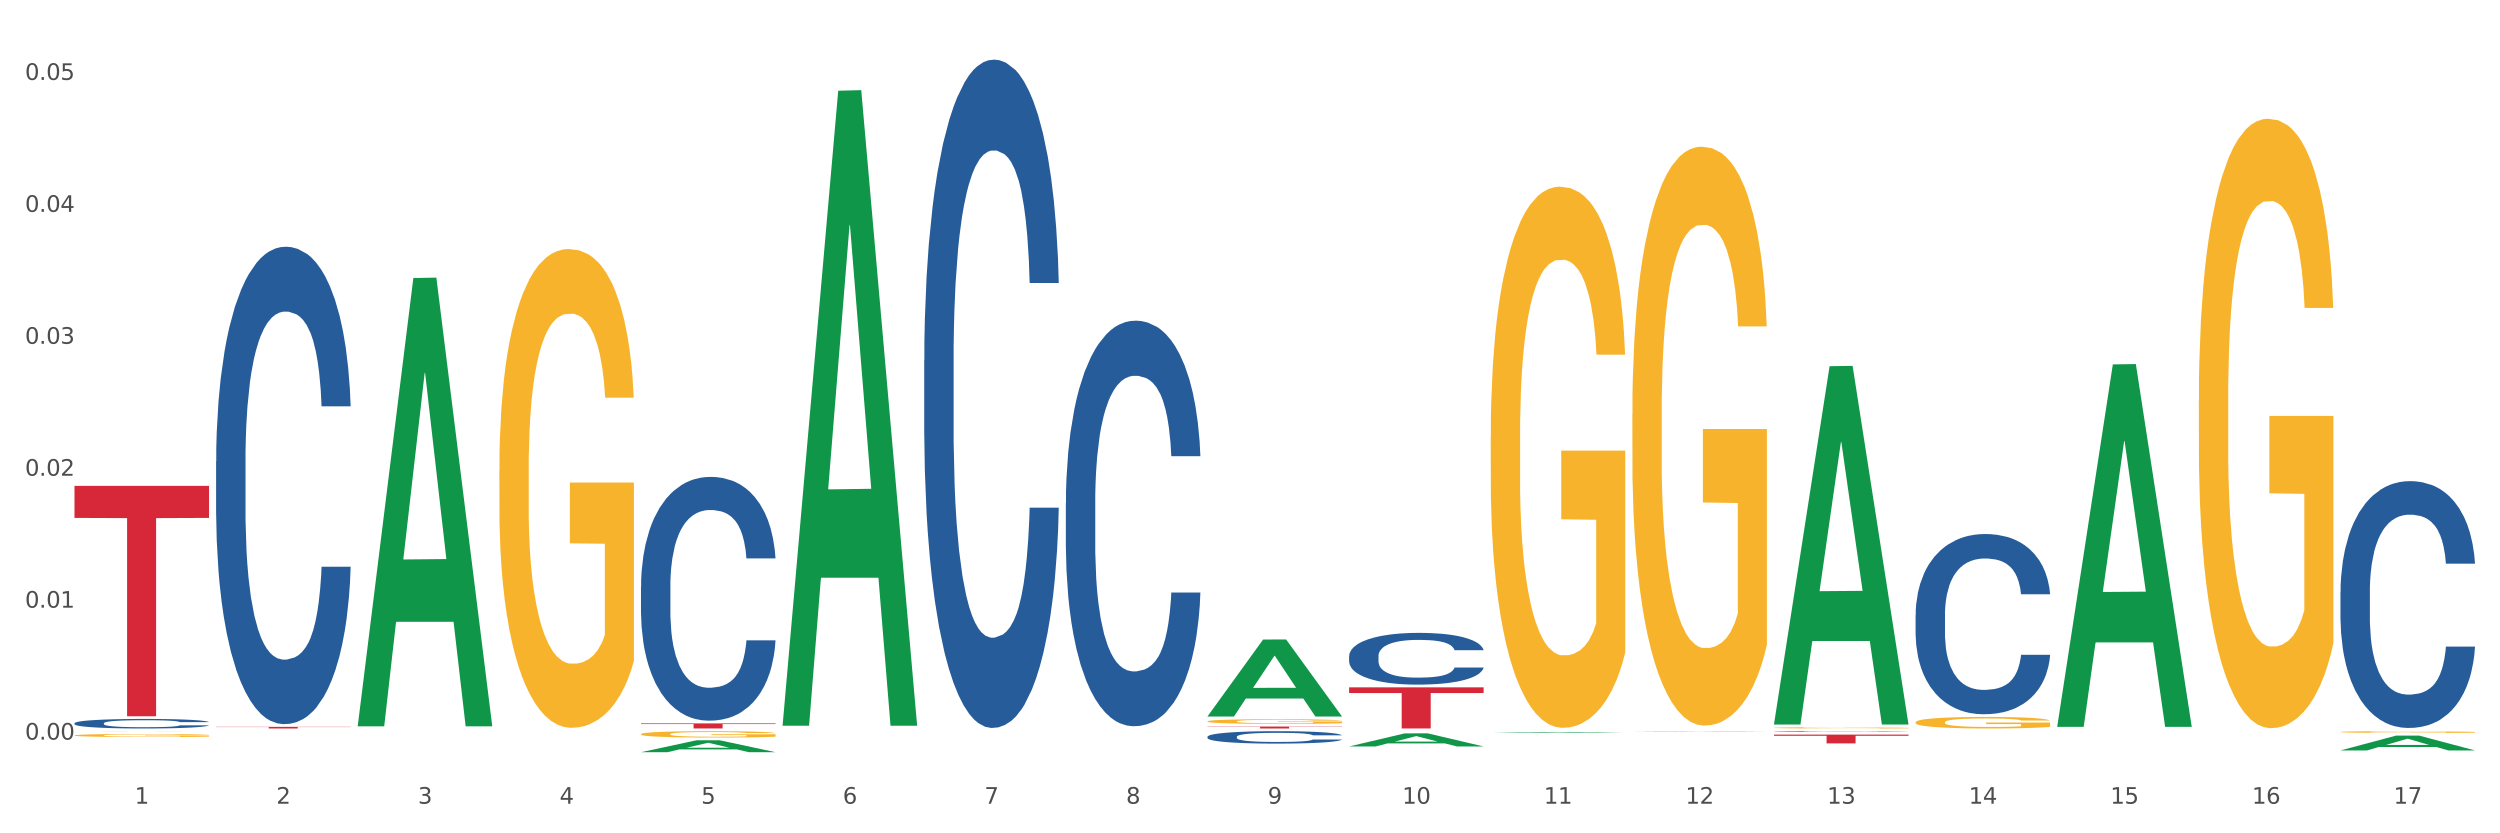 <?xml version="1.0" encoding="utf-8" standalone="no"?>
<!DOCTYPE svg PUBLIC "-//W3C//DTD SVG 1.1//EN"
  "http://www.w3.org/Graphics/SVG/1.1/DTD/svg11.dtd">
<svg xmlns:xlink="http://www.w3.org/1999/xlink" width="1080pt" height="360pt" viewBox="0 0 1080 360" xmlns="http://www.w3.org/2000/svg" version="1.1">
 <rect x="0" y="0" width="1080" height="360" fill="#333333" stroke="none"/>
 <defs>
  <style type="text/css">*{stroke-linejoin: round; stroke-linecap: butt}</style>
 </defs>
 <g id="figure_1">
  <g id="patch_1">
   <path d="M 0 360 
L 1080 360 
L 1080 0 
L 0 0 
z
" style="fill: #ffffff; stroke: #ffffff; stroke-linejoin: miter"/>
  </g>
  <g id="axes_1">
   <g id="matplotlib.axis_1">
    <g id="xtick_1">
     <g id="text_1">
      <!-- 1 -->
      <g style="fill: #4d4d4d" transform="translate(58.182 347.204) scale(0.096 -0.096)">
       <defs>
        <path id="DejaVuSans-31" d="M 794 531 
L 1825 531 
L 1825 4091 
L 703 3866 
L 703 4441 
L 1819 4666 
L 2450 4666 
L 2450 531 
L 3481 531 
L 3481 0 
L 794 0 
L 794 531 
z
" transform="scale(0.016)"/>
       </defs>
       <use xlink:href="#DejaVuSans-31"/>
      </g>
     </g>
    </g>
    <g id="xtick_2">
     <g id="text_2">
      <!-- 2 -->
      <g style="fill: #4d4d4d" transform="translate(119.364 347.204) scale(0.096 -0.096)">
       <defs>
        <path id="DejaVuSans-32" d="M 1228 531 
L 3431 531 
L 3431 0 
L 469 0 
L 469 531 
Q 828 903 1448 1529 
Q 2069 2156 2228 2338 
Q 2531 2678 2651 2914 
Q 2772 3150 2772 3378 
Q 2772 3750 2511 3984 
Q 2250 4219 1831 4219 
Q 1534 4219 1204 4116 
Q 875 4013 500 3803 
L 500 4441 
Q 881 4594 1212 4672 
Q 1544 4750 1819 4750 
Q 2544 4750 2975 4387 
Q 3406 4025 3406 3419 
Q 3406 3131 3298 2873 
Q 3191 2616 2906 2266 
Q 2828 2175 2409 1742 
Q 1991 1309 1228 531 
z
" transform="scale(0.016)"/>
       </defs>
       <use xlink:href="#DejaVuSans-32"/>
      </g>
     </g>
    </g>
    <g id="xtick_3">
     <g id="text_3">
      <!-- 3 -->
      <g style="fill: #4d4d4d" transform="translate(180.545 347.204) scale(0.096 -0.096)">
       <defs>
        <path id="DejaVuSans-33" d="M 2597 2516 
Q 3050 2419 3304 2112 
Q 3559 1806 3559 1356 
Q 3559 666 3084 287 
Q 2609 -91 1734 -91 
Q 1441 -91 1130 -33 
Q 819 25 488 141 
L 488 750 
Q 750 597 1062 519 
Q 1375 441 1716 441 
Q 2309 441 2620 675 
Q 2931 909 2931 1356 
Q 2931 1769 2642 2001 
Q 2353 2234 1838 2234 
L 1294 2234 
L 1294 2753 
L 1863 2753 
Q 2328 2753 2575 2939 
Q 2822 3125 2822 3475 
Q 2822 3834 2567 4026 
Q 2313 4219 1838 4219 
Q 1578 4219 1281 4162 
Q 984 4106 628 3988 
L 628 4550 
Q 988 4650 1302 4700 
Q 1616 4750 1894 4750 
Q 2613 4750 3031 4423 
Q 3450 4097 3450 3541 
Q 3450 3153 3228 2886 
Q 3006 2619 2597 2516 
z
" transform="scale(0.016)"/>
       </defs>
       <use xlink:href="#DejaVuSans-33"/>
      </g>
     </g>
    </g>
    <g id="xtick_4">
     <g id="text_4">
      <!-- 4 -->
      <g style="fill: #4d4d4d" transform="translate(241.726 347.204) scale(0.096 -0.096)">
       <defs>
        <path id="DejaVuSans-34" d="M 2419 4116 
L 825 1625 
L 2419 1625 
L 2419 4116 
z
M 2253 4666 
L 3047 4666 
L 3047 1625 
L 3713 1625 
L 3713 1100 
L 3047 1100 
L 3047 0 
L 2419 0 
L 2419 1100 
L 313 1100 
L 313 1709 
L 2253 4666 
z
" transform="scale(0.016)"/>
       </defs>
       <use xlink:href="#DejaVuSans-34"/>
      </g>
     </g>
    </g>
    <g id="xtick_5">
     <g id="text_5">
      <!-- 5 -->
      <g style="fill: #4d4d4d" transform="translate(302.908 347.204) scale(0.096 -0.096)">
       <defs>
        <path id="DejaVuSans-35" d="M 691 4666 
L 3169 4666 
L 3169 4134 
L 1269 4134 
L 1269 2991 
Q 1406 3038 1543 3061 
Q 1681 3084 1819 3084 
Q 2600 3084 3056 2656 
Q 3513 2228 3513 1497 
Q 3513 744 3044 326 
Q 2575 -91 1722 -91 
Q 1428 -91 1123 -41 
Q 819 9 494 109 
L 494 744 
Q 775 591 1075 516 
Q 1375 441 1709 441 
Q 2250 441 2565 725 
Q 2881 1009 2881 1497 
Q 2881 1984 2565 2268 
Q 2250 2553 1709 2553 
Q 1456 2553 1204 2497 
Q 953 2441 691 2322 
L 691 4666 
z
" transform="scale(0.016)"/>
       </defs>
       <use xlink:href="#DejaVuSans-35"/>
      </g>
     </g>
    </g>
    <g id="xtick_6">
     <g id="text_6">
      <!-- 6 -->
      <g style="fill: #4d4d4d" transform="translate(364.089 347.204) scale(0.096 -0.096)">
       <defs>
        <path id="DejaVuSans-36" d="M 2113 2584 
Q 1688 2584 1439 2293 
Q 1191 2003 1191 1497 
Q 1191 994 1439 701 
Q 1688 409 2113 409 
Q 2538 409 2786 701 
Q 3034 994 3034 1497 
Q 3034 2003 2786 2293 
Q 2538 2584 2113 2584 
z
M 3366 4563 
L 3366 3988 
Q 3128 4100 2886 4159 
Q 2644 4219 2406 4219 
Q 1781 4219 1451 3797 
Q 1122 3375 1075 2522 
Q 1259 2794 1537 2939 
Q 1816 3084 2150 3084 
Q 2853 3084 3261 2657 
Q 3669 2231 3669 1497 
Q 3669 778 3244 343 
Q 2819 -91 2113 -91 
Q 1303 -91 875 529 
Q 447 1150 447 2328 
Q 447 3434 972 4092 
Q 1497 4750 2381 4750 
Q 2619 4750 2861 4703 
Q 3103 4656 3366 4563 
z
" transform="scale(0.016)"/>
       </defs>
       <use xlink:href="#DejaVuSans-36"/>
      </g>
     </g>
    </g>
    <g id="xtick_7">
     <g id="text_7">
      <!-- 7 -->
      <g style="fill: #4d4d4d" transform="translate(425.271 347.204) scale(0.096 -0.096)">
       <defs>
        <path id="DejaVuSans-37" d="M 525 4666 
L 3525 4666 
L 3525 4397 
L 1831 0 
L 1172 0 
L 2766 4134 
L 525 4134 
L 525 4666 
z
" transform="scale(0.016)"/>
       </defs>
       <use xlink:href="#DejaVuSans-37"/>
      </g>
     </g>
    </g>
    <g id="xtick_8">
     <g id="text_8">
      <!-- 8 -->
      <g style="fill: #4d4d4d" transform="translate(486.452 347.204) scale(0.096 -0.096)">
       <defs>
        <path id="DejaVuSans-38" d="M 2034 2216 
Q 1584 2216 1326 1975 
Q 1069 1734 1069 1313 
Q 1069 891 1326 650 
Q 1584 409 2034 409 
Q 2484 409 2743 651 
Q 3003 894 3003 1313 
Q 3003 1734 2745 1975 
Q 2488 2216 2034 2216 
z
M 1403 2484 
Q 997 2584 770 2862 
Q 544 3141 544 3541 
Q 544 4100 942 4425 
Q 1341 4750 2034 4750 
Q 2731 4750 3128 4425 
Q 3525 4100 3525 3541 
Q 3525 3141 3298 2862 
Q 3072 2584 2669 2484 
Q 3125 2378 3379 2068 
Q 3634 1759 3634 1313 
Q 3634 634 3220 271 
Q 2806 -91 2034 -91 
Q 1263 -91 848 271 
Q 434 634 434 1313 
Q 434 1759 690 2068 
Q 947 2378 1403 2484 
z
M 1172 3481 
Q 1172 3119 1398 2916 
Q 1625 2713 2034 2713 
Q 2441 2713 2670 2916 
Q 2900 3119 2900 3481 
Q 2900 3844 2670 4047 
Q 2441 4250 2034 4250 
Q 1625 4250 1398 4047 
Q 1172 3844 1172 3481 
z
" transform="scale(0.016)"/>
       </defs>
       <use xlink:href="#DejaVuSans-38"/>
      </g>
     </g>
    </g>
    <g id="xtick_9">
     <g id="text_9">
      <!-- 9 -->
      <g style="fill: #4d4d4d" transform="translate(547.634 347.204) scale(0.096 -0.096)">
       <defs>
        <path id="DejaVuSans-39" d="M 703 97 
L 703 672 
Q 941 559 1184 500 
Q 1428 441 1663 441 
Q 2288 441 2617 861 
Q 2947 1281 2994 2138 
Q 2813 1869 2534 1725 
Q 2256 1581 1919 1581 
Q 1219 1581 811 2004 
Q 403 2428 403 3163 
Q 403 3881 828 4315 
Q 1253 4750 1959 4750 
Q 2769 4750 3195 4129 
Q 3622 3509 3622 2328 
Q 3622 1225 3098 567 
Q 2575 -91 1691 -91 
Q 1453 -91 1209 -44 
Q 966 3 703 97 
z
M 1959 2075 
Q 2384 2075 2632 2365 
Q 2881 2656 2881 3163 
Q 2881 3666 2632 3958 
Q 2384 4250 1959 4250 
Q 1534 4250 1286 3958 
Q 1038 3666 1038 3163 
Q 1038 2656 1286 2365 
Q 1534 2075 1959 2075 
z
" transform="scale(0.016)"/>
       </defs>
       <use xlink:href="#DejaVuSans-39"/>
      </g>
     </g>
    </g>
    <g id="xtick_10">
     <g id="text_10">
      <!-- 10 -->
      <g style="fill: #4d4d4d" transform="translate(605.761 347.204) scale(0.096 -0.096)">
       <defs>
        <path id="DejaVuSans-30" d="M 2034 4250 
Q 1547 4250 1301 3770 
Q 1056 3291 1056 2328 
Q 1056 1369 1301 889 
Q 1547 409 2034 409 
Q 2525 409 2770 889 
Q 3016 1369 3016 2328 
Q 3016 3291 2770 3770 
Q 2525 4250 2034 4250 
z
M 2034 4750 
Q 2819 4750 3233 4129 
Q 3647 3509 3647 2328 
Q 3647 1150 3233 529 
Q 2819 -91 2034 -91 
Q 1250 -91 836 529 
Q 422 1150 422 2328 
Q 422 3509 836 4129 
Q 1250 4750 2034 4750 
z
" transform="scale(0.016)"/>
       </defs>
       <use xlink:href="#DejaVuSans-31"/>
       <use xlink:href="#DejaVuSans-30" transform="translate(63.623 0)"/>
      </g>
     </g>
    </g>
    <g id="xtick_11">
     <g id="text_11">
      <!-- 11 -->
      <g style="fill: #4d4d4d" transform="translate(666.942 347.204) scale(0.096 -0.096)">
       <use xlink:href="#DejaVuSans-31"/>
       <use xlink:href="#DejaVuSans-31" transform="translate(63.623 0)"/>
      </g>
     </g>
    </g>
    <g id="xtick_12">
     <g id="text_12">
      <!-- 12 -->
      <g style="fill: #4d4d4d" transform="translate(728.124 347.204) scale(0.096 -0.096)">
       <use xlink:href="#DejaVuSans-31"/>
       <use xlink:href="#DejaVuSans-32" transform="translate(63.623 0)"/>
      </g>
     </g>
    </g>
    <g id="xtick_13">
     <g id="text_13">
      <!-- 13 -->
      <g style="fill: #4d4d4d" transform="translate(789.305 347.204) scale(0.096 -0.096)">
       <use xlink:href="#DejaVuSans-31"/>
       <use xlink:href="#DejaVuSans-33" transform="translate(63.623 0)"/>
      </g>
     </g>
    </g>
    <g id="xtick_14">
     <g id="text_14">
      <!-- 14 -->
      <g style="fill: #4d4d4d" transform="translate(850.487 347.204) scale(0.096 -0.096)">
       <use xlink:href="#DejaVuSans-31"/>
       <use xlink:href="#DejaVuSans-34" transform="translate(63.623 0)"/>
      </g>
     </g>
    </g>
    <g id="xtick_15">
     <g id="text_15">
      <!-- 15 -->
      <g style="fill: #4d4d4d" transform="translate(911.668 347.204) scale(0.096 -0.096)">
       <use xlink:href="#DejaVuSans-31"/>
       <use xlink:href="#DejaVuSans-35" transform="translate(63.623 0)"/>
      </g>
     </g>
    </g>
    <g id="xtick_16">
     <g id="text_16">
      <!-- 16 -->
      <g style="fill: #4d4d4d" transform="translate(972.849 347.204) scale(0.096 -0.096)">
       <use xlink:href="#DejaVuSans-31"/>
       <use xlink:href="#DejaVuSans-36" transform="translate(63.623 0)"/>
      </g>
     </g>
    </g>
    <g id="xtick_17">
     <g id="text_17">
      <!-- 17 -->
      <g style="fill: #4d4d4d" transform="translate(1034.031 347.204) scale(0.096 -0.096)">
       <use xlink:href="#DejaVuSans-31"/>
       <use xlink:href="#DejaVuSans-37" transform="translate(63.623 0)"/>
      </g>
     </g>
    </g>
    <g id="xtick_18"/>
    <g id="xtick_19"/>
    <g id="xtick_20"/>
    <g id="xtick_21"/>
    <g id="xtick_22"/>
    <g id="xtick_23"/>
    <g id="xtick_24"/>
    <g id="xtick_25"/>
    <g id="xtick_26"/>
    <g id="xtick_27"/>
    <g id="xtick_28"/>
    <g id="xtick_29"/>
    <g id="xtick_30"/>
    <g id="xtick_31"/>
    <g id="xtick_32"/>
    <g id="xtick_33"/>
   </g>
   <g id="matplotlib.axis_2">
    <g id="ytick_1">
     <g id="text_18">
      <!-- 0.00 -->
      <g style="fill: #4d4d4d" transform="translate(10.8 319.514) scale(0.096 -0.096)">
       <defs>
        <path id="DejaVuSans-2e" d="M 684 794 
L 1344 794 
L 1344 0 
L 684 0 
L 684 794 
z
" transform="scale(0.016)"/>
       </defs>
       <use xlink:href="#DejaVuSans-30"/>
       <use xlink:href="#DejaVuSans-2e" transform="translate(63.623 0)"/>
       <use xlink:href="#DejaVuSans-30" transform="translate(95.41 0)"/>
       <use xlink:href="#DejaVuSans-30" transform="translate(159.033 0)"/>
      </g>
     </g>
    </g>
    <g id="ytick_2">
     <g id="text_19">
      <!-- 0.01 -->
      <g style="fill: #4d4d4d" transform="translate(10.8 262.515) scale(0.096 -0.096)">
       <use xlink:href="#DejaVuSans-30"/>
       <use xlink:href="#DejaVuSans-2e" transform="translate(63.623 0)"/>
       <use xlink:href="#DejaVuSans-30" transform="translate(95.41 0)"/>
       <use xlink:href="#DejaVuSans-31" transform="translate(159.033 0)"/>
      </g>
     </g>
    </g>
    <g id="ytick_3">
     <g id="text_20">
      <!-- 0.02 -->
      <g style="fill: #4d4d4d" transform="translate(10.8 205.516) scale(0.096 -0.096)">
       <use xlink:href="#DejaVuSans-30"/>
       <use xlink:href="#DejaVuSans-2e" transform="translate(63.623 0)"/>
       <use xlink:href="#DejaVuSans-30" transform="translate(95.41 0)"/>
       <use xlink:href="#DejaVuSans-32" transform="translate(159.033 0)"/>
      </g>
     </g>
    </g>
    <g id="ytick_4">
     <g id="text_21">
      <!-- 0.03 -->
      <g style="fill: #4d4d4d" transform="translate(10.8 148.517) scale(0.096 -0.096)">
       <use xlink:href="#DejaVuSans-30"/>
       <use xlink:href="#DejaVuSans-2e" transform="translate(63.623 0)"/>
       <use xlink:href="#DejaVuSans-30" transform="translate(95.41 0)"/>
       <use xlink:href="#DejaVuSans-33" transform="translate(159.033 0)"/>
      </g>
     </g>
    </g>
    <g id="ytick_5">
     <g id="text_22">
      <!-- 0.04 -->
      <g style="fill: #4d4d4d" transform="translate(10.8 91.517) scale(0.096 -0.096)">
       <use xlink:href="#DejaVuSans-30"/>
       <use xlink:href="#DejaVuSans-2e" transform="translate(63.623 0)"/>
       <use xlink:href="#DejaVuSans-30" transform="translate(95.41 0)"/>
       <use xlink:href="#DejaVuSans-34" transform="translate(159.033 0)"/>
      </g>
     </g>
    </g>
    <g id="ytick_6">
     <g id="text_23">
      <!-- 0.05 -->
      <g style="fill: #4d4d4d" transform="translate(10.8 34.518) scale(0.096 -0.096)">
       <use xlink:href="#DejaVuSans-30"/>
       <use xlink:href="#DejaVuSans-2e" transform="translate(63.623 0)"/>
       <use xlink:href="#DejaVuSans-30" transform="translate(95.41 0)"/>
       <use xlink:href="#DejaVuSans-35" transform="translate(159.033 0)"/>
      </g>
     </g>
    </g>
    <g id="ytick_7"/>
    <g id="ytick_8"/>
    <g id="ytick_9"/>
    <g id="ytick_10"/>
    <g id="ytick_11"/>
   </g>
   <g id="PolyCollection_1">
    <path d="M 32.175 315.919 
L 32.235 315.919 
L 56.203 315.867 
L 66.15 315.867 
L 90.297 315.919 
L 78.793 315.919 
L 73.58 315.907 
L 48.833 315.907 
L 48.653 315.907 
L 43.62 315.919 
L 32.175 315.919 
L 32.175 315.919 
L 51.949 315.9 
L 70.464 315.9 
L 61.296 315.878 
L 61.176 315.878 
L 61.056 315.878 
L 51.889 315.9 
L 51.949 315.9 
L 32.175 315.919 
z
" clip-path="url(#p740975d3ef)" style="fill: #109648"/>
    <path d="M 521.626 311.625 
L 521.695 311.623 
L 521.695 311.557 
L 521.832 311.499 
L 522.518 311.361 
L 523.548 311.246 
L 524.303 311.185 
L 525.057 311.135 
L 525.949 311.085 
L 527.047 311.034 
L 529.037 310.958 
L 530.273 310.919 
L 531.782 310.878 
L 534.527 310.819 
L 536.517 310.786 
L 538.576 310.758 
L 541.938 310.725 
L 544.134 310.71 
L 546.467 310.699 
L 549.281 310.692 
L 551.408 310.69 
L 556.074 310.696 
L 560.054 310.712 
L 561.976 310.725 
L 564.446 310.747 
L 565.75 310.762 
L 567.877 310.792 
L 570.073 310.83 
L 571.583 310.864 
L 573.847 310.927 
L 575.563 310.989 
L 577.141 311.067 
L 577.965 311.121 
L 578.582 311.17 
L 579.131 311.228 
L 579.68 311.318 
L 567.328 311.318 
L 566.848 311.254 
L 566.093 311.193 
L 564.995 311.133 
L 564.034 311.096 
L 562.387 311.05 
L 560.878 311.021 
L 559.299 310.999 
L 557.378 310.98 
L 555.868 310.971 
L 553.741 310.963 
L 549.555 310.965 
L 546.742 310.98 
L 544.82 310.999 
L 543.585 311.015 
L 542.487 311.034 
L 541.252 311.06 
L 539.811 311.098 
L 538.782 311.133 
L 537.752 311.178 
L 536.929 311.222 
L 536.174 311.274 
L 535.556 311.329 
L 535.076 311.387 
L 534.664 311.457 
L 534.321 311.573 
L 534.321 311.826 
L 534.459 311.884 
L 534.802 311.959 
L 535.213 312.017 
L 535.9 312.085 
L 536.517 312.131 
L 537.684 312.198 
L 538.988 312.253 
L 540.017 312.288 
L 541.046 312.318 
L 542.83 312.358 
L 544.82 312.392 
L 546.536 312.412 
L 548.869 312.43 
L 550.447 312.438 
L 551.82 312.441 
L 555.182 312.441 
L 557.584 312.436 
L 560.26 312.423 
L 562.319 312.406 
L 564.034 312.386 
L 565.956 312.353 
L 567.191 312.321 
L 567.191 311.935 
L 552.094 311.933 
L 552.094 311.677 
L 579.749 311.677 
L 579.749 312.43 
L 578.582 312.469 
L 577.278 312.504 
L 575.906 312.536 
L 573.847 312.574 
L 571.377 312.611 
L 569.181 312.637 
L 566.848 312.659 
L 564.103 312.68 
L 560.535 312.698 
L 558.339 312.706 
L 555.594 312.711 
L 552.369 312.713 
L 549.555 312.709 
L 546.81 312.7 
L 543.928 312.683 
L 541.115 312.659 
L 538.988 312.635 
L 536.86 312.606 
L 534.596 312.567 
L 532.812 312.53 
L 531.439 312.497 
L 529.93 312.454 
L 528.283 312.399 
L 527.047 312.349 
L 525.949 312.297 
L 524.783 312.231 
L 523.959 312.174 
L 523.136 312.102 
L 522.656 312.048 
L 522.107 311.965 
L 521.695 311.848 
L 521.626 311.625 
z
" clip-path="url(#p740975d3ef)" style="fill: #f7b32b"/>
    <path d="M 643.989 188.67 
L 644.058 188.456 
L 644.058 180.769 
L 644.195 174.15 
L 644.881 158.136 
L 645.911 144.898 
L 646.665 137.852 
L 647.42 132.087 
L 648.312 126.322 
L 649.41 120.343 
L 651.4 111.589 
L 652.635 107.105 
L 654.145 102.407 
L 656.89 95.575 
L 658.88 91.731 
L 660.939 88.528 
L 664.301 84.685 
L 666.497 82.977 
L 668.83 81.696 
L 671.644 80.842 
L 673.771 80.628 
L 678.437 81.269 
L 682.417 83.19 
L 684.339 84.685 
L 686.809 87.247 
L 688.113 88.955 
L 690.24 92.372 
L 692.436 96.856 
L 693.946 100.699 
L 696.21 107.959 
L 697.926 115.219 
L 699.504 124.186 
L 700.327 130.379 
L 700.945 136.144 
L 701.494 142.763 
L 702.043 153.225 
L 689.691 153.225 
L 689.211 145.752 
L 688.456 138.706 
L 687.358 131.873 
L 686.397 127.603 
L 684.75 122.265 
L 683.241 118.848 
L 681.662 116.286 
L 679.741 114.151 
L 678.231 113.083 
L 676.104 112.229 
L 671.918 112.443 
L 669.105 114.151 
L 667.183 116.286 
L 665.948 118.208 
L 664.85 120.343 
L 663.615 123.332 
L 662.174 127.816 
L 661.145 131.873 
L 660.115 136.998 
L 659.292 142.122 
L 658.537 148.101 
L 657.919 154.506 
L 657.439 161.125 
L 657.027 169.239 
L 656.684 182.691 
L 656.684 211.943 
L 656.821 218.563 
L 657.164 227.317 
L 657.576 233.936 
L 658.262 241.836 
L 658.88 247.174 
L 660.047 254.861 
L 661.35 261.267 
L 662.38 265.324 
L 663.409 268.74 
L 665.193 273.437 
L 667.183 277.281 
L 668.899 279.629 
L 671.232 281.765 
L 672.81 282.619 
L 674.183 283.046 
L 677.545 283.046 
L 679.947 282.405 
L 682.623 280.911 
L 684.682 278.989 
L 686.397 276.64 
L 688.319 272.797 
L 689.554 269.167 
L 689.554 224.541 
L 674.457 224.328 
L 674.457 194.648 
L 702.112 194.648 
L 702.112 281.765 
L 700.945 286.249 
L 699.641 290.306 
L 698.269 293.935 
L 696.21 298.419 
L 693.74 302.69 
L 691.544 305.679 
L 689.211 308.241 
L 686.466 310.59 
L 682.898 312.725 
L 680.702 313.579 
L 677.957 314.22 
L 674.732 314.433 
L 671.918 314.006 
L 669.173 312.939 
L 666.291 311.017 
L 663.478 308.241 
L 661.35 305.465 
L 659.223 302.049 
L 656.959 297.565 
L 655.174 293.295 
L 653.802 289.451 
L 652.292 284.54 
L 650.645 278.135 
L 649.41 272.37 
L 648.312 266.391 
L 647.146 258.704 
L 646.322 252.085 
L 645.499 243.758 
L 645.018 237.566 
L 644.47 227.957 
L 644.058 214.506 
L 643.989 188.67 
z
" clip-path="url(#p740975d3ef)" style="fill: #f7b32b"/>
    <path d="M 705.171 178.925 
L 705.239 178.696 
L 705.239 170.473 
L 705.376 163.392 
L 706.063 146.261 
L 707.092 132.099 
L 707.847 124.561 
L 708.602 118.394 
L 709.494 112.227 
L 710.592 105.831 
L 712.582 96.466 
L 713.817 91.669 
L 715.327 86.644 
L 718.071 79.335 
L 720.061 75.223 
L 722.12 71.797 
L 725.483 67.686 
L 727.678 65.858 
L 730.012 64.488 
L 732.825 63.574 
L 734.952 63.346 
L 739.619 64.031 
L 743.599 66.087 
L 745.52 67.686 
L 747.99 70.427 
L 749.294 72.254 
L 751.421 75.909 
L 753.617 80.705 
L 755.127 84.817 
L 757.391 92.583 
L 759.107 100.349 
L 760.685 109.943 
L 761.509 116.567 
L 762.126 122.734 
L 762.675 129.815 
L 763.224 141.008 
L 750.872 141.008 
L 750.392 133.013 
L 749.637 125.475 
L 748.539 118.166 
L 747.579 113.597 
L 745.932 107.887 
L 744.422 104.232 
L 742.844 101.491 
L 740.922 99.207 
L 739.413 98.065 
L 737.285 97.151 
L 733.099 97.38 
L 730.286 99.207 
L 728.365 101.491 
L 727.129 103.547 
L 726.031 105.831 
L 724.796 109.029 
L 723.355 113.826 
L 722.326 118.166 
L 721.297 123.648 
L 720.473 129.13 
L 719.718 135.526 
L 719.101 142.378 
L 718.62 149.459 
L 718.209 158.139 
L 717.866 172.529 
L 717.866 203.822 
L 718.003 210.903 
L 718.346 220.268 
L 718.758 227.349 
L 719.444 235.801 
L 720.061 241.511 
L 721.228 249.734 
L 722.532 256.587 
L 723.561 260.927 
L 724.59 264.581 
L 726.375 269.606 
L 728.365 273.718 
L 730.08 276.231 
L 732.413 278.515 
L 733.992 279.428 
L 735.364 279.885 
L 738.726 279.885 
L 741.128 279.2 
L 743.804 277.601 
L 745.863 275.545 
L 747.579 273.033 
L 749.5 268.921 
L 750.735 265.038 
L 750.735 217.299 
L 735.638 217.07 
L 735.638 185.32 
L 763.293 185.32 
L 763.293 278.515 
L 762.126 283.311 
L 760.823 287.651 
L 759.45 291.535 
L 757.391 296.331 
L 754.921 300.9 
L 752.725 304.097 
L 750.392 306.838 
L 747.647 309.351 
L 744.079 311.635 
L 741.883 312.549 
L 739.138 313.234 
L 735.913 313.463 
L 733.099 313.006 
L 730.355 311.864 
L 727.473 309.808 
L 724.659 306.838 
L 722.532 303.869 
L 720.405 300.214 
L 718.14 295.418 
L 716.356 290.849 
L 714.983 286.738 
L 713.474 281.484 
L 711.827 274.632 
L 710.592 268.464 
L 709.494 262.069 
L 708.327 253.846 
L 707.504 246.765 
L 706.68 237.856 
L 706.2 231.232 
L 705.651 220.954 
L 705.239 206.563 
L 705.171 178.925 
z
" clip-path="url(#p740975d3ef)" style="fill: #f7b32b"/>
    <path d="M 766.352 314.416 
L 766.421 314.416 
L 766.421 314.398 
L 766.558 314.383 
L 767.244 314.346 
L 768.273 314.315 
L 769.028 314.299 
L 769.783 314.286 
L 770.675 314.272 
L 771.773 314.258 
L 773.763 314.238 
L 774.998 314.228 
L 776.508 314.217 
L 779.253 314.201 
L 781.243 314.192 
L 783.301 314.185 
L 786.664 314.176 
L 788.86 314.172 
L 791.193 314.169 
L 794.006 314.167 
L 796.134 314.167 
L 800.8 314.168 
L 804.78 314.173 
L 806.701 314.176 
L 809.172 314.182 
L 810.476 314.186 
L 812.603 314.194 
L 814.799 314.204 
L 816.308 314.213 
L 818.573 314.23 
L 820.288 314.247 
L 821.867 314.267 
L 822.69 314.282 
L 823.308 314.295 
L 823.857 314.31 
L 824.406 314.334 
L 812.054 314.334 
L 811.574 314.317 
L 810.819 314.301 
L 809.721 314.285 
L 808.76 314.275 
L 807.113 314.263 
L 805.603 314.255 
L 804.025 314.249 
L 802.104 314.244 
L 800.594 314.242 
L 798.467 314.24 
L 794.281 314.24 
L 791.467 314.244 
L 789.546 314.249 
L 788.311 314.253 
L 787.213 314.258 
L 785.978 314.265 
L 784.537 314.276 
L 783.507 314.285 
L 782.478 314.297 
L 781.655 314.309 
L 780.9 314.322 
L 780.282 314.337 
L 779.802 314.353 
L 779.39 314.371 
L 779.047 314.402 
L 779.047 314.47 
L 779.184 314.485 
L 779.527 314.506 
L 779.939 314.521 
L 780.625 314.539 
L 781.243 314.551 
L 782.409 314.569 
L 783.713 314.584 
L 784.743 314.593 
L 785.772 314.601 
L 787.556 314.612 
L 789.546 314.621 
L 791.262 314.626 
L 793.595 314.631 
L 795.173 314.633 
L 796.545 314.634 
L 799.908 314.634 
L 802.31 314.633 
L 804.986 314.629 
L 807.044 314.625 
L 808.76 314.619 
L 810.681 314.611 
L 811.917 314.602 
L 811.917 314.499 
L 796.82 314.499 
L 796.82 314.43 
L 824.474 314.43 
L 824.474 314.631 
L 823.308 314.642 
L 822.004 314.651 
L 820.632 314.659 
L 818.573 314.67 
L 816.103 314.68 
L 813.907 314.687 
L 811.574 314.692 
L 808.829 314.698 
L 805.26 314.703 
L 803.064 314.705 
L 800.32 314.706 
L 797.094 314.707 
L 794.281 314.706 
L 791.536 314.703 
L 788.654 314.699 
L 785.84 314.692 
L 783.713 314.686 
L 781.586 314.678 
L 779.321 314.668 
L 777.537 314.658 
L 776.165 314.649 
L 774.655 314.638 
L 773.008 314.623 
L 771.773 314.61 
L 770.675 314.596 
L 769.509 314.578 
L 768.685 314.563 
L 767.862 314.543 
L 767.381 314.529 
L 766.832 314.507 
L 766.421 314.476 
L 766.352 314.416 
z
" clip-path="url(#p740975d3ef)" style="fill: #f7b32b"/>
    <path d="M 827.533 312.021 
L 827.602 312.017 
L 827.602 311.853 
L 827.739 311.711 
L 828.425 311.369 
L 829.455 311.087 
L 830.21 310.936 
L 830.964 310.813 
L 831.857 310.69 
L 832.954 310.562 
L 834.945 310.375 
L 836.18 310.28 
L 837.689 310.179 
L 840.434 310.033 
L 842.424 309.951 
L 844.483 309.883 
L 847.845 309.801 
L 850.041 309.764 
L 852.374 309.737 
L 855.188 309.719 
L 857.315 309.714 
L 861.981 309.728 
L 865.961 309.769 
L 867.883 309.801 
L 870.353 309.856 
L 871.657 309.892 
L 873.784 309.965 
L 875.98 310.061 
L 877.49 310.143 
L 879.754 310.298 
L 881.47 310.453 
L 883.048 310.644 
L 883.872 310.777 
L 884.489 310.9 
L 885.038 311.041 
L 885.587 311.264 
L 873.235 311.264 
L 872.755 311.105 
L 872 310.954 
L 870.902 310.809 
L 869.941 310.717 
L 868.295 310.603 
L 866.785 310.53 
L 865.207 310.476 
L 863.285 310.43 
L 861.775 310.407 
L 859.648 310.389 
L 855.462 310.394 
L 852.649 310.43 
L 850.727 310.476 
L 849.492 310.517 
L 848.394 310.562 
L 847.159 310.626 
L 845.718 310.722 
L 844.689 310.809 
L 843.659 310.918 
L 842.836 311.027 
L 842.081 311.155 
L 841.464 311.292 
L 840.983 311.433 
L 840.571 311.606 
L 840.228 311.894 
L 840.228 312.518 
L 840.366 312.66 
L 840.709 312.847 
L 841.12 312.988 
L 841.807 313.157 
L 842.424 313.271 
L 843.591 313.435 
L 844.895 313.572 
L 845.924 313.658 
L 846.953 313.731 
L 848.737 313.831 
L 850.727 313.913 
L 852.443 313.964 
L 854.776 314.009 
L 856.354 314.027 
L 857.727 314.037 
L 861.089 314.037 
L 863.491 314.023 
L 866.167 313.991 
L 868.226 313.95 
L 869.941 313.9 
L 871.863 313.818 
L 873.098 313.74 
L 873.098 312.787 
L 858.001 312.783 
L 858.001 312.149 
L 885.656 312.149 
L 885.656 314.009 
L 884.489 314.105 
L 883.185 314.192 
L 881.813 314.269 
L 879.754 314.365 
L 877.284 314.456 
L 875.088 314.52 
L 872.755 314.575 
L 870.01 314.625 
L 866.442 314.67 
L 864.246 314.689 
L 861.501 314.702 
L 858.276 314.707 
L 855.462 314.698 
L 852.717 314.675 
L 849.835 314.634 
L 847.022 314.575 
L 844.895 314.515 
L 842.767 314.442 
L 840.503 314.347 
L 838.719 314.255 
L 837.346 314.173 
L 835.837 314.068 
L 834.19 313.932 
L 832.954 313.809 
L 831.857 313.681 
L 830.69 313.517 
L 829.867 313.375 
L 829.043 313.198 
L 828.563 313.065 
L 828.014 312.86 
L 827.602 312.573 
L 827.533 312.021 
z
" clip-path="url(#p740975d3ef)" style="fill: #f7b32b"/>
    <path d="M 949.896 172.951 
L 949.965 172.71 
L 949.965 164.054 
L 950.102 156.6 
L 950.788 138.565 
L 951.818 123.657 
L 952.572 115.722 
L 953.327 109.229 
L 954.219 102.737 
L 955.317 96.004 
L 957.307 86.145 
L 958.543 81.096 
L 960.052 75.806 
L 962.797 68.111 
L 964.787 63.783 
L 966.846 60.176 
L 970.208 55.848 
L 972.404 53.924 
L 974.737 52.481 
L 977.551 51.519 
L 979.678 51.279 
L 984.344 52 
L 988.324 54.165 
L 990.246 55.848 
L 992.716 58.733 
L 994.02 60.657 
L 996.147 64.504 
L 998.343 69.554 
L 999.853 73.882 
L 1002.117 82.058 
L 1003.833 90.233 
L 1005.411 100.333 
L 1006.234 107.306 
L 1006.852 113.798 
L 1007.401 121.252 
L 1007.95 133.035 
L 995.598 133.035 
L 995.118 124.619 
L 994.363 116.684 
L 993.265 108.989 
L 992.304 104.18 
L 990.657 98.168 
L 989.148 94.321 
L 987.569 91.436 
L 985.648 89.031 
L 984.138 87.829 
L 982.011 86.867 
L 977.825 87.107 
L 975.012 89.031 
L 973.09 91.436 
L 971.855 93.6 
L 970.757 96.004 
L 969.522 99.371 
L 968.081 104.42 
L 967.052 108.989 
L 966.022 114.76 
L 965.199 120.531 
L 964.444 127.264 
L 963.826 134.478 
L 963.346 141.932 
L 962.934 151.069 
L 962.591 166.218 
L 962.591 199.161 
L 962.728 206.615 
L 963.072 216.474 
L 963.483 223.928 
L 964.169 232.825 
L 964.787 238.837 
L 965.954 247.493 
L 967.257 254.707 
L 968.287 259.275 
L 969.316 263.123 
L 971.1 268.413 
L 973.09 272.741 
L 974.806 275.386 
L 977.139 277.791 
L 978.717 278.753 
L 980.09 279.233 
L 983.452 279.233 
L 985.854 278.512 
L 988.53 276.829 
L 990.589 274.665 
L 992.304 272.02 
L 994.226 267.692 
L 995.461 263.604 
L 995.461 213.348 
L 980.364 213.107 
L 980.364 179.684 
L 1008.019 179.684 
L 1008.019 277.791 
L 1006.852 282.84 
L 1005.548 287.409 
L 1004.176 291.497 
L 1002.117 296.546 
L 999.647 301.356 
L 997.451 304.722 
L 995.118 307.608 
L 992.373 310.253 
L 988.805 312.657 
L 986.609 313.619 
L 983.864 314.34 
L 980.639 314.581 
L 977.825 314.1 
L 975.08 312.898 
L 972.198 310.734 
L 969.385 307.608 
L 967.257 304.482 
L 965.13 300.634 
L 962.866 295.585 
L 961.082 290.775 
L 959.709 286.447 
L 958.199 280.917 
L 956.553 273.703 
L 955.317 267.211 
L 954.219 260.478 
L 953.053 251.821 
L 952.229 244.367 
L 951.406 234.989 
L 950.926 228.016 
L 950.377 217.195 
L 949.965 202.046 
L 949.896 172.951 
z
" clip-path="url(#p740975d3ef)" style="fill: #f7b32b"/>
    <path d="M 1011.078 316.21 
L 1011.146 316.209 
L 1011.146 316.185 
L 1011.284 316.164 
L 1011.97 316.113 
L 1012.999 316.071 
L 1013.754 316.049 
L 1014.509 316.03 
L 1015.401 316.012 
L 1016.499 315.993 
L 1018.489 315.965 
L 1019.724 315.951 
L 1021.234 315.936 
L 1023.978 315.915 
L 1025.969 315.902 
L 1028.027 315.892 
L 1031.39 315.88 
L 1033.585 315.875 
L 1035.919 315.871 
L 1038.732 315.868 
L 1040.859 315.867 
L 1045.526 315.869 
L 1049.506 315.875 
L 1051.427 315.88 
L 1053.897 315.888 
L 1055.201 315.894 
L 1057.328 315.904 
L 1059.524 315.919 
L 1061.034 315.931 
L 1063.299 315.954 
L 1065.014 315.977 
L 1066.592 316.005 
L 1067.416 316.025 
L 1068.033 316.043 
L 1068.582 316.064 
L 1069.131 316.097 
L 1056.78 316.097 
L 1056.299 316.074 
L 1055.544 316.051 
L 1054.446 316.03 
L 1053.486 316.016 
L 1051.839 315.999 
L 1050.329 315.988 
L 1048.751 315.98 
L 1046.829 315.973 
L 1045.32 315.97 
L 1043.192 315.967 
L 1039.007 315.968 
L 1036.193 315.973 
L 1034.272 315.98 
L 1033.037 315.986 
L 1031.939 315.993 
L 1030.703 316.003 
L 1029.262 316.017 
L 1028.233 316.03 
L 1027.204 316.046 
L 1026.38 316.062 
L 1025.625 316.081 
L 1025.008 316.101 
L 1024.527 316.122 
L 1024.116 316.148 
L 1023.773 316.191 
L 1023.773 316.284 
L 1023.91 316.305 
L 1024.253 316.332 
L 1024.665 316.353 
L 1025.351 316.378 
L 1025.969 316.395 
L 1027.135 316.42 
L 1028.439 316.44 
L 1029.468 316.453 
L 1030.498 316.464 
L 1032.282 316.478 
L 1034.272 316.491 
L 1035.987 316.498 
L 1038.32 316.505 
L 1039.899 316.508 
L 1041.271 316.509 
L 1044.634 316.509 
L 1047.035 316.507 
L 1049.712 316.502 
L 1051.77 316.496 
L 1053.486 316.489 
L 1055.407 316.476 
L 1056.642 316.465 
L 1056.642 316.323 
L 1041.546 316.323 
L 1041.546 316.229 
L 1069.2 316.229 
L 1069.2 316.505 
L 1068.033 316.519 
L 1066.73 316.532 
L 1065.357 316.543 
L 1063.299 316.558 
L 1060.828 316.571 
L 1058.632 316.581 
L 1056.299 316.589 
L 1053.554 316.596 
L 1049.986 316.603 
L 1047.79 316.606 
L 1045.045 316.608 
L 1041.82 316.608 
L 1039.007 316.607 
L 1036.262 316.604 
L 1033.38 316.598 
L 1030.566 316.589 
L 1028.439 316.58 
L 1026.312 316.569 
L 1024.047 316.555 
L 1022.263 316.541 
L 1020.891 316.529 
L 1019.381 316.514 
L 1017.734 316.493 
L 1016.499 316.475 
L 1015.401 316.456 
L 1014.234 316.432 
L 1013.411 316.411 
L 1012.587 316.384 
L 1012.107 316.365 
L 1011.558 316.334 
L 1011.146 316.292 
L 1011.078 316.21 
z
" clip-path="url(#p740975d3ef)" style="fill: #f7b32b"/>
    <path d="M 582.808 296.917 
L 640.93 296.917 
L 640.93 299.389 
L 618.067 299.406 
L 618.067 314.707 
L 605.533 314.707 
L 605.533 299.406 
L 582.808 299.389 
L 582.808 296.934 
L 582.808 296.917 
z
" clip-path="url(#p740975d3ef)" style="fill: #d62839"/>
    <path d="M 521.626 313.873 
L 579.749 313.873 
L 579.749 313.989 
L 556.885 313.99 
L 556.885 314.707 
L 544.352 314.707 
L 544.352 313.99 
L 521.626 313.989 
L 521.626 313.874 
L 521.626 313.873 
z
" clip-path="url(#p740975d3ef)" style="fill: #d62839"/>
    <path d="M 276.901 312.502 
L 335.023 312.502 
L 335.023 312.809 
L 312.16 312.811 
L 312.16 314.707 
L 299.626 314.707 
L 299.626 312.811 
L 276.901 312.809 
L 276.901 312.504 
L 276.901 312.502 
z
" clip-path="url(#p740975d3ef)" style="fill: #d62839"/>
    <path d="M 93.356 313.998 
L 151.479 313.998 
L 151.479 314.097 
L 128.615 314.097 
L 128.615 314.707 
L 116.082 314.707 
L 116.082 314.097 
L 93.356 314.097 
L 93.356 313.999 
L 93.356 313.998 
z
" clip-path="url(#p740975d3ef)" style="fill: #d62839"/>
    <path d="M 32.175 209.906 
L 90.297 209.906 
L 90.297 223.735 
L 67.434 223.829 
L 67.434 309.421 
L 54.901 309.421 
L 54.901 223.829 
L 32.175 223.735 
L 32.175 209.999 
L 32.175 209.906 
z
" clip-path="url(#p740975d3ef)" style="fill: #d62839"/>
    <path d="M 32.175 317.686 
L 32.244 317.685 
L 32.244 317.642 
L 32.381 317.604 
L 33.067 317.515 
L 34.096 317.44 
L 34.851 317.401 
L 35.606 317.368 
L 36.498 317.336 
L 37.596 317.303 
L 39.586 317.253 
L 40.821 317.228 
L 42.331 317.202 
L 45.076 317.164 
L 47.066 317.142 
L 49.124 317.124 
L 52.487 317.102 
L 54.683 317.093 
L 57.016 317.086 
L 59.829 317.081 
L 61.957 317.08 
L 66.623 317.083 
L 70.603 317.094 
L 72.524 317.102 
L 74.995 317.117 
L 76.299 317.126 
L 78.426 317.146 
L 80.622 317.171 
L 82.131 317.192 
L 84.396 317.233 
L 86.111 317.274 
L 87.69 317.324 
L 88.513 317.359 
L 89.131 317.391 
L 89.68 317.428 
L 90.229 317.487 
L 77.877 317.487 
L 77.397 317.445 
L 76.642 317.406 
L 75.544 317.367 
L 74.583 317.343 
L 72.936 317.313 
L 71.426 317.294 
L 69.848 317.28 
L 67.927 317.268 
L 66.417 317.262 
L 64.29 317.257 
L 60.104 317.258 
L 57.29 317.268 
L 55.369 317.28 
L 54.134 317.291 
L 53.036 317.303 
L 51.801 317.319 
L 50.36 317.345 
L 49.33 317.367 
L 48.301 317.396 
L 47.478 317.425 
L 46.723 317.458 
L 46.105 317.494 
L 45.625 317.531 
L 45.213 317.577 
L 44.87 317.652 
L 44.87 317.817 
L 45.007 317.854 
L 45.35 317.903 
L 45.762 317.94 
L 46.448 317.984 
L 47.066 318.014 
L 48.232 318.057 
L 49.536 318.093 
L 50.566 318.116 
L 51.595 318.135 
L 53.379 318.162 
L 55.369 318.183 
L 57.085 318.196 
L 59.418 318.208 
L 60.996 318.213 
L 62.368 318.216 
L 65.731 318.216 
L 68.133 318.212 
L 70.809 318.204 
L 72.868 318.193 
L 74.583 318.18 
L 76.504 318.158 
L 77.74 318.138 
L 77.74 317.887 
L 62.643 317.886 
L 62.643 317.72 
L 90.297 317.72 
L 90.297 318.208 
L 89.131 318.234 
L 87.827 318.256 
L 86.455 318.277 
L 84.396 318.302 
L 81.926 318.326 
L 79.73 318.343 
L 77.397 318.357 
L 74.652 318.37 
L 71.083 318.382 
L 68.887 318.387 
L 66.143 318.39 
L 62.917 318.392 
L 60.104 318.389 
L 57.359 318.383 
L 54.477 318.372 
L 51.663 318.357 
L 49.536 318.341 
L 47.409 318.322 
L 45.144 318.297 
L 43.36 318.273 
L 41.988 318.251 
L 40.478 318.224 
L 38.831 318.188 
L 37.596 318.156 
L 36.498 318.122 
L 35.332 318.079 
L 34.508 318.042 
L 33.685 317.995 
L 33.204 317.96 
L 32.655 317.906 
L 32.244 317.831 
L 32.175 317.686 
z
" clip-path="url(#p740975d3ef)" style="fill: #f7b32b"/>
    <path d="M 32.175 312.435 
L 32.244 312.431 
L 32.244 312.326 
L 32.45 312.182 
L 33.206 311.919 
L 34.167 311.719 
L 35.816 311.485 
L 36.709 311.387 
L 37.877 311.278 
L 40.282 311.101 
L 43.03 310.95 
L 44.954 310.867 
L 46.396 310.815 
L 49.625 310.721 
L 51.48 310.679 
L 53.404 310.645 
L 55.053 310.623 
L 57.801 310.596 
L 60 310.585 
L 62.542 310.581 
L 64.671 310.585 
L 67.488 310.6 
L 71.61 310.645 
L 73.19 310.672 
L 75.32 310.717 
L 77.519 310.777 
L 79.305 310.837 
L 81.366 310.924 
L 83.496 311.037 
L 85.557 311.18 
L 87 311.312 
L 88.168 311.451 
L 89.198 311.621 
L 89.954 311.806 
L 90.297 311.96 
L 77.725 311.96 
L 77.381 311.821 
L 76.694 311.67 
L 76.007 311.568 
L 75.251 311.485 
L 74.084 311.391 
L 73.053 311.331 
L 71.335 311.259 
L 69.755 311.214 
L 68.45 311.188 
L 66.87 311.165 
L 63.503 311.143 
L 61.099 311.143 
L 59.587 311.15 
L 57.732 311.169 
L 56.152 311.195 
L 54.297 311.24 
L 52.854 311.289 
L 51.412 311.353 
L 50.587 311.399 
L 49.351 311.482 
L 48.526 311.549 
L 47.427 311.666 
L 46.809 311.749 
L 45.709 311.964 
L 45.228 312.122 
L 45.022 312.231 
L 44.885 312.352 
L 44.885 312.94 
L 45.297 313.203 
L 45.641 313.316 
L 46.19 313.445 
L 47.221 313.61 
L 48.732 313.772 
L 50.312 313.889 
L 51.618 313.961 
L 52.854 314.014 
L 54.091 314.055 
L 55.603 314.093 
L 56.839 314.115 
L 58.694 314.138 
L 60.893 314.149 
L 62.61 314.149 
L 66.114 314.13 
L 67.694 314.111 
L 69.206 314.085 
L 70.855 314.044 
L 72.16 313.998 
L 72.916 313.965 
L 74.152 313.893 
L 75.114 313.818 
L 75.939 313.731 
L 76.488 313.656 
L 77.106 313.543 
L 77.587 313.414 
L 77.725 313.347 
L 90.297 313.347 
L 90.023 313.482 
L 89.542 313.614 
L 88.58 313.791 
L 87.824 313.893 
L 86.656 314.017 
L 85.419 314.123 
L 83.702 314.24 
L 82.122 314.326 
L 80.473 314.402 
L 78.687 314.469 
L 75.458 314.564 
L 74.29 314.59 
L 71.816 314.635 
L 69.893 314.662 
L 67.076 314.688 
L 64.19 314.703 
L 61.167 314.707 
L 58.488 314.699 
L 55.534 314.677 
L 53.679 314.654 
L 51.618 314.62 
L 49.213 314.567 
L 46.946 314.503 
L 44.816 314.428 
L 42.824 314.341 
L 40.969 314.243 
L 38.564 314.081 
L 36.778 313.923 
L 35.473 313.776 
L 34.58 313.652 
L 33.686 313.494 
L 33.206 313.384 
L 32.45 313.121 
L 32.175 312.876 
L 32.175 312.435 
z
" clip-path="url(#p740975d3ef)" style="fill: #255c99"/>
    <path d="M 93.356 199.258 
L 93.425 199.07 
L 93.425 193.796 
L 93.631 186.638 
L 94.387 173.453 
L 95.349 163.47 
L 96.998 151.792 
L 97.891 146.895 
L 99.059 141.432 
L 101.463 132.579 
L 104.211 125.045 
L 106.135 120.901 
L 107.578 118.264 
L 110.807 113.555 
L 112.662 111.483 
L 114.585 109.788 
L 116.234 108.658 
L 118.982 107.34 
L 121.181 106.774 
L 123.723 106.586 
L 125.853 106.774 
L 128.67 107.528 
L 132.792 109.788 
L 134.372 111.107 
L 136.502 113.367 
L 138.7 116.381 
L 140.486 119.394 
L 142.547 123.727 
L 144.677 129.377 
L 146.738 136.535 
L 148.181 143.127 
L 149.349 150.097 
L 150.38 158.573 
L 151.135 167.802 
L 151.479 175.525 
L 138.906 175.525 
L 138.563 168.556 
L 137.876 161.021 
L 137.189 155.936 
L 136.433 151.792 
L 135.265 147.083 
L 134.234 144.069 
L 132.517 140.49 
L 130.937 138.23 
L 129.631 136.912 
L 128.051 135.782 
L 124.685 134.651 
L 122.28 134.651 
L 120.769 135.028 
L 118.914 135.97 
L 117.334 137.288 
L 115.479 139.549 
L 114.036 141.997 
L 112.593 145.199 
L 111.769 147.46 
L 110.532 151.604 
L 109.708 154.994 
L 108.608 160.833 
L 107.99 164.977 
L 106.891 175.713 
L 106.41 183.624 
L 106.204 189.087 
L 106.066 195.114 
L 106.066 224.498 
L 106.479 237.683 
L 106.822 243.334 
L 107.372 249.738 
L 108.402 258.026 
L 109.914 266.125 
L 111.494 271.964 
L 112.799 275.543 
L 114.036 278.18 
L 115.273 280.252 
L 116.784 282.135 
L 118.021 283.266 
L 119.876 284.396 
L 122.074 284.961 
L 123.792 284.961 
L 127.295 284.019 
L 128.876 283.077 
L 130.387 281.759 
L 132.036 279.687 
L 133.341 277.426 
L 134.097 275.731 
L 135.334 272.152 
L 136.296 268.385 
L 137.12 264.053 
L 137.67 260.286 
L 138.288 254.635 
L 138.769 248.231 
L 138.906 244.841 
L 151.479 244.841 
L 151.204 251.621 
L 150.723 258.214 
L 149.761 267.067 
L 149.005 272.152 
L 147.838 278.368 
L 146.601 283.642 
L 144.883 289.481 
L 143.303 293.814 
L 141.654 297.581 
L 139.868 300.971 
L 136.639 305.68 
L 135.471 306.999 
L 132.998 309.259 
L 131.074 310.577 
L 128.257 311.896 
L 125.372 312.649 
L 122.349 312.838 
L 119.669 312.461 
L 116.715 311.331 
L 114.86 310.201 
L 112.799 308.505 
L 110.395 305.868 
L 108.127 302.666 
L 105.998 298.899 
L 104.005 294.567 
L 102.15 289.67 
L 99.746 281.57 
L 97.959 273.659 
L 96.654 266.313 
L 95.761 260.098 
L 94.868 252.187 
L 94.387 246.724 
L 93.631 233.539 
L 93.356 221.296 
L 93.356 199.258 
z
" clip-path="url(#p740975d3ef)" style="fill: #255c99"/>
    <path d="M 276.901 253.341 
L 276.969 253.245 
L 276.969 250.551 
L 277.175 246.896 
L 277.931 240.163 
L 278.893 235.065 
L 280.542 229.102 
L 281.435 226.601 
L 282.603 223.811 
L 285.008 219.29 
L 287.756 215.443 
L 289.679 213.327 
L 291.122 211.98 
L 294.351 209.575 
L 296.206 208.517 
L 298.13 207.652 
L 299.779 207.075 
L 302.527 206.401 
L 304.725 206.113 
L 307.267 206.016 
L 309.397 206.113 
L 312.214 206.497 
L 316.336 207.652 
L 317.916 208.325 
L 320.046 209.479 
L 322.244 211.018 
L 324.031 212.557 
L 326.092 214.77 
L 328.221 217.655 
L 330.283 221.31 
L 331.725 224.677 
L 332.893 228.236 
L 333.924 232.564 
L 334.679 237.277 
L 335.023 241.221 
L 322.45 241.221 
L 322.107 237.662 
L 321.42 233.815 
L 320.733 231.218 
L 319.977 229.102 
L 318.809 226.697 
L 317.779 225.158 
L 316.061 223.33 
L 314.481 222.176 
L 313.176 221.503 
L 311.595 220.926 
L 308.229 220.348 
L 305.824 220.348 
L 304.313 220.541 
L 302.458 221.022 
L 300.878 221.695 
L 299.023 222.849 
L 297.58 224.1 
L 296.137 225.735 
L 295.313 226.889 
L 294.076 229.005 
L 293.252 230.737 
L 292.153 233.719 
L 291.534 235.835 
L 290.435 241.317 
L 289.954 245.357 
L 289.748 248.147 
L 289.611 251.225 
L 289.611 266.23 
L 290.023 272.963 
L 290.366 275.849 
L 290.916 279.119 
L 291.947 283.351 
L 293.458 287.487 
L 295.038 290.469 
L 296.343 292.297 
L 297.58 293.643 
L 298.817 294.702 
L 300.328 295.663 
L 301.565 296.241 
L 303.42 296.818 
L 305.618 297.106 
L 307.336 297.106 
L 310.84 296.625 
L 312.42 296.144 
L 313.931 295.471 
L 315.58 294.413 
L 316.886 293.259 
L 317.641 292.393 
L 318.878 290.565 
L 319.84 288.642 
L 320.664 286.429 
L 321.214 284.506 
L 321.832 281.62 
L 322.313 278.35 
L 322.45 276.618 
L 335.023 276.618 
L 334.748 280.081 
L 334.267 283.448 
L 333.305 287.968 
L 332.55 290.565 
L 331.382 293.74 
L 330.145 296.433 
L 328.428 299.415 
L 326.847 301.627 
L 325.199 303.551 
L 323.412 305.282 
L 320.183 307.687 
L 319.015 308.36 
L 316.542 309.514 
L 314.618 310.188 
L 311.802 310.861 
L 308.916 311.246 
L 305.893 311.342 
L 303.214 311.15 
L 300.26 310.572 
L 298.405 309.995 
L 296.343 309.13 
L 293.939 307.783 
L 291.672 306.148 
L 289.542 304.224 
L 287.55 302.012 
L 285.695 299.511 
L 283.29 295.375 
L 281.504 291.335 
L 280.198 287.584 
L 279.305 284.409 
L 278.412 280.37 
L 277.931 277.58 
L 277.175 270.847 
L 276.901 264.595 
L 276.901 253.341 
z
" clip-path="url(#p740975d3ef)" style="fill: #255c99"/>
    <path d="M 399.263 155.49 
L 399.332 155.226 
L 399.332 147.843 
L 399.538 137.823 
L 400.294 119.366 
L 401.256 105.391 
L 402.905 89.043 
L 403.798 82.187 
L 404.966 74.54 
L 407.37 62.147 
L 410.118 51.6 
L 412.042 45.799 
L 413.485 42.108 
L 416.714 35.516 
L 418.569 32.615 
L 420.493 30.242 
L 422.141 28.66 
L 424.89 26.814 
L 427.088 26.023 
L 429.63 25.759 
L 431.76 26.023 
L 434.577 27.078 
L 438.699 30.242 
L 440.279 32.088 
L 442.409 35.252 
L 444.607 39.471 
L 446.393 43.69 
L 448.455 49.754 
L 450.584 57.665 
L 452.645 67.685 
L 454.088 76.913 
L 455.256 86.669 
L 456.287 98.535 
L 457.042 111.455 
L 457.386 122.266 
L 444.813 122.266 
L 444.47 112.51 
L 443.783 101.963 
L 443.096 94.844 
L 442.34 89.043 
L 441.172 82.451 
L 440.142 78.232 
L 438.424 73.222 
L 436.844 70.058 
L 435.538 68.212 
L 433.958 66.63 
L 430.592 65.048 
L 428.187 65.048 
L 426.676 65.575 
L 424.821 66.893 
L 423.241 68.739 
L 421.386 71.903 
L 419.943 75.331 
L 418.5 79.814 
L 417.676 82.978 
L 416.439 88.779 
L 415.615 93.525 
L 414.515 101.699 
L 413.897 107.5 
L 412.798 122.53 
L 412.317 133.604 
L 412.111 141.251 
L 411.973 149.689 
L 411.973 190.823 
L 412.386 209.28 
L 412.729 217.191 
L 413.279 226.156 
L 414.309 237.758 
L 415.821 249.096 
L 417.401 257.27 
L 418.706 262.28 
L 419.943 265.971 
L 421.18 268.872 
L 422.691 271.509 
L 423.928 273.091 
L 425.783 274.673 
L 427.981 275.464 
L 429.699 275.464 
L 433.203 274.145 
L 434.783 272.827 
L 436.294 270.981 
L 437.943 268.081 
L 439.248 264.917 
L 440.004 262.544 
L 441.241 257.534 
L 442.203 252.26 
L 443.027 246.195 
L 443.577 240.922 
L 444.195 233.012 
L 444.676 224.046 
L 444.813 219.3 
L 457.386 219.3 
L 457.111 228.793 
L 456.63 238.021 
L 455.668 250.414 
L 454.913 257.534 
L 453.745 266.235 
L 452.508 273.618 
L 450.79 281.792 
L 449.21 287.857 
L 447.561 293.13 
L 445.775 297.877 
L 442.546 304.469 
L 441.378 306.314 
L 438.905 309.479 
L 436.981 311.324 
L 434.164 313.17 
L 431.279 314.225 
L 428.256 314.488 
L 425.577 313.961 
L 422.622 312.379 
L 420.767 310.797 
L 418.706 308.424 
L 416.302 304.732 
L 414.035 300.25 
L 411.905 294.976 
L 409.912 288.912 
L 408.057 282.056 
L 405.653 270.718 
L 403.867 259.643 
L 402.561 249.36 
L 401.668 240.658 
L 400.775 229.584 
L 400.294 221.937 
L 399.538 203.479 
L 399.263 186.34 
L 399.263 155.49 
z
" clip-path="url(#p740975d3ef)" style="fill: #255c99"/>
    <path d="M 460.445 217.251 
L 460.514 217.091 
L 460.514 212.611 
L 460.72 206.53 
L 461.475 195.33 
L 462.437 186.849 
L 464.086 176.929 
L 464.979 172.768 
L 466.147 168.128 
L 468.552 160.608 
L 471.3 154.207 
L 473.224 150.687 
L 474.666 148.447 
L 477.895 144.447 
L 479.75 142.686 
L 481.674 141.246 
L 483.323 140.286 
L 486.071 139.166 
L 488.269 138.686 
L 490.811 138.526 
L 492.941 138.686 
L 495.758 139.326 
L 499.88 141.246 
L 501.46 142.366 
L 503.59 144.287 
L 505.789 146.847 
L 507.575 149.407 
L 509.636 153.087 
L 511.766 157.887 
L 513.827 163.968 
L 515.27 169.568 
L 516.437 175.488 
L 517.468 182.689 
L 518.224 190.529 
L 518.567 197.09 
L 505.995 197.09 
L 505.651 191.169 
L 504.964 184.769 
L 504.277 180.449 
L 503.521 176.929 
L 502.353 172.928 
L 501.323 170.368 
L 499.605 167.328 
L 498.025 165.408 
L 496.72 164.288 
L 495.14 163.328 
L 491.773 162.368 
L 489.369 162.368 
L 487.857 162.688 
L 486.002 163.488 
L 484.422 164.608 
L 482.567 166.528 
L 481.124 168.608 
L 479.682 171.328 
L 478.857 173.248 
L 477.621 176.769 
L 476.796 179.649 
L 475.697 184.609 
L 475.079 188.129 
L 473.979 197.25 
L 473.498 203.97 
L 473.292 208.61 
L 473.155 213.731 
L 473.155 238.692 
L 473.567 249.893 
L 473.911 254.693 
L 474.46 260.134 
L 475.491 267.174 
L 477.002 274.054 
L 478.582 279.015 
L 479.888 282.055 
L 481.124 284.295 
L 482.361 286.055 
L 483.872 287.655 
L 485.109 288.615 
L 486.964 289.575 
L 489.163 290.055 
L 490.88 290.055 
L 494.384 289.255 
L 495.964 288.455 
L 497.476 287.335 
L 499.124 285.575 
L 500.43 283.655 
L 501.186 282.215 
L 502.422 279.175 
L 503.384 275.975 
L 504.208 272.294 
L 504.758 269.094 
L 505.376 264.294 
L 505.857 258.854 
L 505.995 255.973 
L 518.567 255.973 
L 518.292 261.734 
L 517.812 267.334 
L 516.85 274.854 
L 516.094 279.175 
L 514.926 284.455 
L 513.689 288.935 
L 511.972 293.896 
L 510.392 297.576 
L 508.743 300.776 
L 506.957 303.656 
L 503.728 307.656 
L 502.56 308.777 
L 500.086 310.697 
L 498.163 311.817 
L 495.346 312.937 
L 492.46 313.577 
L 489.437 313.737 
L 486.758 313.417 
L 483.804 312.457 
L 481.949 311.497 
L 479.888 310.057 
L 477.483 307.816 
L 475.216 305.096 
L 473.086 301.896 
L 471.094 298.216 
L 469.239 294.056 
L 466.834 287.175 
L 465.048 280.455 
L 463.743 274.214 
L 462.849 268.934 
L 461.956 262.214 
L 461.475 257.573 
L 460.72 246.373 
L 460.445 235.972 
L 460.445 217.251 
z
" clip-path="url(#p740975d3ef)" style="fill: #255c99"/>
    <path d="M 521.626 318.28 
L 521.695 318.275 
L 521.695 318.138 
L 521.901 317.952 
L 522.657 317.608 
L 523.619 317.348 
L 525.268 317.044 
L 526.161 316.917 
L 527.329 316.775 
L 529.733 316.544 
L 532.481 316.348 
L 534.405 316.24 
L 535.848 316.171 
L 539.077 316.049 
L 540.932 315.995 
L 542.855 315.951 
L 544.504 315.921 
L 547.252 315.887 
L 549.451 315.872 
L 551.993 315.867 
L 554.123 315.872 
L 556.939 315.892 
L 561.062 315.951 
L 562.642 315.985 
L 564.772 316.044 
L 566.97 316.122 
L 568.756 316.201 
L 570.817 316.313 
L 572.947 316.461 
L 575.008 316.647 
L 576.451 316.819 
L 577.619 317 
L 578.649 317.221 
L 579.405 317.461 
L 579.749 317.662 
L 567.176 317.662 
L 566.833 317.481 
L 566.146 317.285 
L 565.459 317.152 
L 564.703 317.044 
L 563.535 316.922 
L 562.504 316.843 
L 560.787 316.75 
L 559.207 316.691 
L 557.901 316.657 
L 556.321 316.627 
L 552.955 316.598 
L 550.55 316.598 
L 549.039 316.608 
L 547.184 316.632 
L 545.604 316.667 
L 543.749 316.725 
L 542.306 316.789 
L 540.863 316.873 
L 540.039 316.931 
L 538.802 317.039 
L 537.978 317.128 
L 536.878 317.28 
L 536.26 317.388 
L 535.161 317.667 
L 534.68 317.873 
L 534.474 318.015 
L 534.336 318.172 
L 534.336 318.937 
L 534.749 319.281 
L 535.092 319.428 
L 535.642 319.594 
L 536.672 319.81 
L 538.184 320.021 
L 539.764 320.173 
L 541.069 320.266 
L 542.306 320.335 
L 543.542 320.389 
L 545.054 320.438 
L 546.291 320.467 
L 548.146 320.497 
L 550.344 320.512 
L 552.062 320.512 
L 555.565 320.487 
L 557.146 320.463 
L 558.657 320.428 
L 560.306 320.374 
L 561.611 320.315 
L 562.367 320.271 
L 563.604 320.178 
L 564.565 320.08 
L 565.39 319.967 
L 565.939 319.869 
L 566.558 319.722 
L 567.039 319.555 
L 567.176 319.467 
L 579.749 319.467 
L 579.474 319.644 
L 578.993 319.815 
L 578.031 320.046 
L 577.275 320.178 
L 576.107 320.34 
L 574.871 320.477 
L 573.153 320.629 
L 571.573 320.742 
L 569.924 320.84 
L 568.138 320.928 
L 564.909 321.051 
L 563.741 321.085 
L 561.268 321.144 
L 559.344 321.179 
L 556.527 321.213 
L 553.642 321.233 
L 550.619 321.237 
L 547.939 321.228 
L 544.985 321.198 
L 543.13 321.169 
L 541.069 321.125 
L 538.665 321.056 
L 536.397 320.973 
L 534.268 320.874 
L 532.275 320.762 
L 530.42 320.634 
L 528.016 320.423 
L 526.229 320.217 
L 524.924 320.026 
L 524.031 319.864 
L 523.138 319.658 
L 522.657 319.516 
L 521.901 319.173 
L 521.626 318.854 
L 521.626 318.28 
z
" clip-path="url(#p740975d3ef)" style="fill: #255c99"/>
    <path d="M 582.808 283.446 
L 582.876 283.426 
L 582.876 282.854 
L 583.083 282.079 
L 583.838 280.65 
L 584.8 279.568 
L 586.449 278.302 
L 587.342 277.771 
L 588.51 277.179 
L 590.915 276.22 
L 593.663 275.403 
L 595.586 274.954 
L 597.029 274.668 
L 600.258 274.158 
L 602.113 273.933 
L 604.037 273.749 
L 605.686 273.627 
L 608.434 273.484 
L 610.632 273.423 
L 613.174 273.402 
L 615.304 273.423 
L 618.121 273.504 
L 622.243 273.749 
L 623.823 273.892 
L 625.953 274.137 
L 628.151 274.464 
L 629.938 274.791 
L 631.999 275.26 
L 634.129 275.873 
L 636.19 276.648 
L 637.632 277.363 
L 638.8 278.118 
L 639.831 279.037 
L 640.587 280.037 
L 640.93 280.874 
L 628.358 280.874 
L 628.014 280.119 
L 627.327 279.302 
L 626.64 278.751 
L 625.884 278.302 
L 624.716 277.792 
L 623.686 277.465 
L 621.968 277.077 
L 620.388 276.832 
L 619.083 276.689 
L 617.503 276.567 
L 614.136 276.444 
L 611.732 276.444 
L 610.22 276.485 
L 608.365 276.587 
L 606.785 276.73 
L 604.93 276.975 
L 603.487 277.24 
L 602.044 277.587 
L 601.22 277.832 
L 599.983 278.281 
L 599.159 278.649 
L 598.06 279.282 
L 597.441 279.731 
L 596.342 280.895 
L 595.861 281.752 
L 595.655 282.344 
L 595.518 282.997 
L 595.518 286.182 
L 595.93 287.611 
L 596.273 288.223 
L 596.823 288.918 
L 597.854 289.816 
L 599.365 290.694 
L 600.945 291.326 
L 602.251 291.714 
L 603.487 292 
L 604.724 292.225 
L 606.235 292.429 
L 607.472 292.551 
L 609.327 292.674 
L 611.525 292.735 
L 613.243 292.735 
L 616.747 292.633 
L 618.327 292.531 
L 619.838 292.388 
L 621.487 292.163 
L 622.793 291.918 
L 623.548 291.735 
L 624.785 291.347 
L 625.747 290.939 
L 626.571 290.469 
L 627.121 290.061 
L 627.739 289.448 
L 628.22 288.754 
L 628.358 288.387 
L 640.93 288.387 
L 640.655 289.122 
L 640.174 289.836 
L 639.213 290.796 
L 638.457 291.347 
L 637.289 292.021 
L 636.052 292.592 
L 634.335 293.225 
L 632.754 293.695 
L 631.106 294.103 
L 629.319 294.47 
L 626.09 294.981 
L 624.922 295.124 
L 622.449 295.369 
L 620.525 295.511 
L 617.709 295.654 
L 614.823 295.736 
L 611.8 295.756 
L 609.121 295.716 
L 606.167 295.593 
L 604.312 295.471 
L 602.251 295.287 
L 599.846 295.001 
L 597.579 294.654 
L 595.449 294.246 
L 593.457 293.776 
L 591.602 293.245 
L 589.197 292.368 
L 587.411 291.51 
L 586.105 290.714 
L 585.212 290.04 
L 584.319 289.183 
L 583.838 288.591 
L 583.083 287.162 
L 582.808 285.835 
L 582.808 283.446 
z
" clip-path="url(#p740975d3ef)" style="fill: #255c99"/>
    <path d="M 766.352 316.01 
L 766.421 316.009 
L 766.421 316.001 
L 766.627 315.99 
L 767.383 315.97 
L 768.344 315.955 
L 769.993 315.937 
L 770.886 315.929 
L 772.054 315.921 
L 774.459 315.907 
L 777.207 315.896 
L 779.131 315.889 
L 780.573 315.885 
L 783.802 315.878 
L 785.657 315.875 
L 787.581 315.872 
L 789.23 315.87 
L 791.978 315.868 
L 794.177 315.867 
L 796.719 315.867 
L 798.848 315.867 
L 801.665 315.869 
L 805.787 315.872 
L 807.367 315.874 
L 809.497 315.878 
L 811.696 315.882 
L 813.482 315.887 
L 815.543 315.894 
L 817.673 315.902 
L 819.734 315.913 
L 821.177 315.923 
L 822.345 315.934 
L 823.375 315.947 
L 824.131 315.961 
L 824.474 315.973 
L 811.902 315.973 
L 811.558 315.962 
L 810.871 315.951 
L 810.184 315.943 
L 809.428 315.937 
L 808.261 315.929 
L 807.23 315.925 
L 805.512 315.919 
L 803.932 315.916 
L 802.627 315.914 
L 801.047 315.912 
L 797.68 315.91 
L 795.276 315.91 
L 793.764 315.911 
L 791.909 315.912 
L 790.329 315.914 
L 788.474 315.918 
L 787.031 315.922 
L 785.589 315.927 
L 784.764 315.93 
L 783.528 315.936 
L 782.703 315.942 
L 781.604 315.951 
L 780.986 315.957 
L 779.886 315.973 
L 779.405 315.986 
L 779.199 315.994 
L 779.062 316.003 
L 779.062 316.048 
L 779.474 316.069 
L 779.818 316.077 
L 780.367 316.087 
L 781.398 316.1 
L 782.909 316.112 
L 784.489 316.121 
L 785.795 316.127 
L 787.031 316.131 
L 788.268 316.134 
L 789.78 316.137 
L 791.016 316.139 
L 792.871 316.14 
L 795.07 316.141 
L 796.787 316.141 
L 800.291 316.14 
L 801.871 316.138 
L 803.383 316.136 
L 805.032 316.133 
L 806.337 316.13 
L 807.093 316.127 
L 808.329 316.122 
L 809.291 316.116 
L 810.116 316.109 
L 810.665 316.103 
L 811.283 316.095 
L 811.764 316.085 
L 811.902 316.08 
L 824.474 316.08 
L 824.2 316.09 
L 823.719 316.1 
L 822.757 316.114 
L 822.001 316.122 
L 820.833 316.131 
L 819.596 316.139 
L 817.879 316.148 
L 816.299 316.155 
L 814.65 316.161 
L 812.864 316.166 
L 809.635 316.173 
L 808.467 316.175 
L 805.993 316.179 
L 804.07 316.181 
L 801.253 316.183 
L 798.367 316.184 
L 795.344 316.184 
L 792.665 316.184 
L 789.711 316.182 
L 787.856 316.18 
L 785.795 316.177 
L 783.39 316.173 
L 781.123 316.169 
L 778.993 316.163 
L 777.001 316.156 
L 775.146 316.149 
L 772.741 316.136 
L 770.955 316.124 
L 769.65 316.113 
L 768.757 316.103 
L 767.863 316.091 
L 767.383 316.083 
L 766.627 316.062 
L 766.352 316.043 
L 766.352 316.01 
z
" clip-path="url(#p740975d3ef)" style="fill: #255c99"/>
    <path d="M 827.533 265.681 
L 827.602 265.61 
L 827.602 263.619 
L 827.808 260.917 
L 828.564 255.94 
L 829.526 252.172 
L 831.175 247.764 
L 832.068 245.915 
L 833.236 243.853 
L 835.64 240.511 
L 838.388 237.667 
L 840.312 236.103 
L 841.755 235.108 
L 844.984 233.33 
L 846.839 232.548 
L 848.762 231.908 
L 850.411 231.482 
L 853.159 230.984 
L 855.358 230.771 
L 857.9 230.7 
L 860.03 230.771 
L 862.847 231.055 
L 866.969 231.908 
L 868.549 232.406 
L 870.679 233.259 
L 872.877 234.397 
L 874.663 235.534 
L 876.724 237.17 
L 878.854 239.303 
L 880.915 242.005 
L 882.358 244.493 
L 883.526 247.124 
L 884.557 250.323 
L 885.312 253.807 
L 885.656 256.722 
L 873.083 256.722 
L 872.74 254.091 
L 872.053 251.247 
L 871.366 249.328 
L 870.61 247.764 
L 869.442 245.986 
L 868.411 244.848 
L 866.694 243.498 
L 865.114 242.644 
L 863.808 242.147 
L 862.228 241.72 
L 858.862 241.294 
L 856.457 241.294 
L 854.946 241.436 
L 853.091 241.791 
L 851.511 242.289 
L 849.656 243.142 
L 848.213 244.066 
L 846.77 245.275 
L 845.946 246.128 
L 844.709 247.692 
L 843.885 248.972 
L 842.785 251.176 
L 842.167 252.741 
L 841.068 256.793 
L 840.587 259.779 
L 840.381 261.841 
L 840.243 264.117 
L 840.243 275.208 
L 840.656 280.185 
L 840.999 282.318 
L 841.549 284.735 
L 842.579 287.864 
L 844.091 290.921 
L 845.671 293.125 
L 846.976 294.476 
L 848.213 295.472 
L 849.45 296.254 
L 850.961 296.965 
L 852.198 297.391 
L 854.053 297.818 
L 856.251 298.031 
L 857.969 298.031 
L 861.472 297.676 
L 863.053 297.32 
L 864.564 296.822 
L 866.213 296.04 
L 867.518 295.187 
L 868.274 294.547 
L 869.511 293.196 
L 870.472 291.774 
L 871.297 290.139 
L 871.847 288.717 
L 872.465 286.584 
L 872.946 284.167 
L 873.083 282.887 
L 885.656 282.887 
L 885.381 285.446 
L 884.9 287.935 
L 883.938 291.277 
L 883.182 293.196 
L 882.015 295.543 
L 880.778 297.533 
L 879.06 299.738 
L 877.48 301.373 
L 875.831 302.795 
L 874.045 304.075 
L 870.816 305.852 
L 869.648 306.35 
L 867.175 307.203 
L 865.251 307.701 
L 862.434 308.198 
L 859.549 308.483 
L 856.526 308.554 
L 853.846 308.412 
L 850.892 307.985 
L 849.037 307.558 
L 846.976 306.919 
L 844.572 305.923 
L 842.304 304.714 
L 840.175 303.293 
L 838.182 301.657 
L 836.327 299.809 
L 833.923 296.751 
L 832.136 293.765 
L 830.831 290.992 
L 829.938 288.646 
L 829.045 285.66 
L 828.564 283.598 
L 827.808 278.621 
L 827.533 273.999 
L 827.533 265.681 
z
" clip-path="url(#p740975d3ef)" style="fill: #255c99"/>
    <path d="M 1011.078 255.762 
L 1011.146 255.664 
L 1011.146 252.937 
L 1011.352 249.237 
L 1012.108 242.42 
L 1013.07 237.258 
L 1014.719 231.22 
L 1015.612 228.688 
L 1016.78 225.864 
L 1019.185 221.287 
L 1021.933 217.392 
L 1023.856 215.249 
L 1025.299 213.886 
L 1028.528 211.451 
L 1030.383 210.38 
L 1032.307 209.504 
L 1033.956 208.919 
L 1036.704 208.237 
L 1038.902 207.945 
L 1041.444 207.848 
L 1043.574 207.945 
L 1046.391 208.335 
L 1050.513 209.504 
L 1052.093 210.185 
L 1054.223 211.354 
L 1056.421 212.912 
L 1058.208 214.47 
L 1060.269 216.71 
L 1062.398 219.632 
L 1064.46 223.332 
L 1065.902 226.741 
L 1067.07 230.344 
L 1068.101 234.726 
L 1068.856 239.498 
L 1069.2 243.491 
L 1056.627 243.491 
L 1056.284 239.888 
L 1055.597 235.992 
L 1054.91 233.363 
L 1054.154 231.22 
L 1052.986 228.786 
L 1051.956 227.228 
L 1050.238 225.377 
L 1048.658 224.209 
L 1047.353 223.527 
L 1045.772 222.943 
L 1042.406 222.358 
L 1040.001 222.358 
L 1038.49 222.553 
L 1036.635 223.04 
L 1035.055 223.722 
L 1033.2 224.89 
L 1031.757 226.156 
L 1030.314 227.812 
L 1029.49 228.981 
L 1028.253 231.123 
L 1027.429 232.876 
L 1026.33 235.895 
L 1025.711 238.037 
L 1024.612 243.588 
L 1024.131 247.679 
L 1023.925 250.503 
L 1023.788 253.619 
L 1023.788 268.811 
L 1024.2 275.628 
L 1024.543 278.55 
L 1025.093 281.861 
L 1026.124 286.146 
L 1027.635 290.334 
L 1029.215 293.352 
L 1030.52 295.203 
L 1031.757 296.566 
L 1032.994 297.637 
L 1034.505 298.611 
L 1035.742 299.196 
L 1037.597 299.78 
L 1039.795 300.072 
L 1041.513 300.072 
L 1045.017 299.585 
L 1046.597 299.098 
L 1048.108 298.417 
L 1049.757 297.345 
L 1051.063 296.177 
L 1051.818 295.3 
L 1053.055 293.45 
L 1054.017 291.502 
L 1054.841 289.262 
L 1055.391 287.315 
L 1056.009 284.393 
L 1056.49 281.082 
L 1056.627 279.329 
L 1069.2 279.329 
L 1068.925 282.835 
L 1068.444 286.243 
L 1067.482 290.82 
L 1066.727 293.45 
L 1065.559 296.664 
L 1064.322 299.39 
L 1062.605 302.409 
L 1061.024 304.649 
L 1059.376 306.597 
L 1057.589 308.35 
L 1054.36 310.784 
L 1053.192 311.466 
L 1050.719 312.635 
L 1048.795 313.316 
L 1045.979 313.998 
L 1043.093 314.388 
L 1040.07 314.485 
L 1037.391 314.29 
L 1034.437 313.706 
L 1032.582 313.122 
L 1030.52 312.245 
L 1028.116 310.882 
L 1025.849 309.226 
L 1023.719 307.279 
L 1021.727 305.039 
L 1019.872 302.507 
L 1017.467 298.319 
L 1015.681 294.229 
L 1014.375 290.431 
L 1013.482 287.217 
L 1012.589 283.127 
L 1012.108 280.303 
L 1011.352 273.486 
L 1011.078 267.156 
L 1011.078 255.762 
z
" clip-path="url(#p740975d3ef)" style="fill: #255c99"/>
    <path d="M 276.901 317.143 
L 276.969 317.141 
L 276.969 317.05 
L 277.107 316.972 
L 277.793 316.783 
L 278.822 316.626 
L 279.577 316.543 
L 280.332 316.475 
L 281.224 316.407 
L 282.322 316.336 
L 284.312 316.233 
L 285.547 316.18 
L 287.057 316.124 
L 289.801 316.044 
L 291.792 315.998 
L 293.85 315.961 
L 297.213 315.915 
L 299.408 315.895 
L 301.742 315.88 
L 304.555 315.87 
L 306.682 315.867 
L 311.349 315.875 
L 315.329 315.897 
L 317.25 315.915 
L 319.72 315.945 
L 321.024 315.966 
L 323.152 316.006 
L 325.347 316.059 
L 326.857 316.104 
L 329.122 316.19 
L 330.837 316.276 
L 332.415 316.382 
L 333.239 316.455 
L 333.856 316.523 
L 334.405 316.601 
L 334.954 316.725 
L 322.603 316.725 
L 322.122 316.637 
L 321.367 316.553 
L 320.269 316.473 
L 319.309 316.422 
L 317.662 316.359 
L 316.152 316.319 
L 314.574 316.288 
L 312.652 316.263 
L 311.143 316.251 
L 309.015 316.241 
L 304.83 316.243 
L 302.016 316.263 
L 300.095 316.288 
L 298.86 316.311 
L 297.762 316.336 
L 296.526 316.372 
L 295.085 316.425 
L 294.056 316.473 
L 293.027 316.533 
L 292.203 316.594 
L 291.448 316.664 
L 290.831 316.74 
L 290.35 316.818 
L 289.939 316.914 
L 289.596 317.073 
L 289.596 317.418 
L 289.733 317.497 
L 290.076 317.6 
L 290.488 317.678 
L 291.174 317.772 
L 291.792 317.835 
L 292.958 317.925 
L 294.262 318.001 
L 295.291 318.049 
L 296.321 318.089 
L 298.105 318.145 
L 300.095 318.19 
L 301.81 318.218 
L 304.143 318.243 
L 305.722 318.253 
L 307.094 318.258 
L 310.457 318.258 
L 312.858 318.251 
L 315.535 318.233 
L 317.593 318.21 
L 319.309 318.183 
L 321.23 318.137 
L 322.465 318.094 
L 322.465 317.567 
L 307.369 317.565 
L 307.369 317.214 
L 335.023 317.214 
L 335.023 318.243 
L 333.856 318.296 
L 332.553 318.344 
L 331.18 318.387 
L 329.122 318.44 
L 326.651 318.49 
L 324.455 318.526 
L 322.122 318.556 
L 319.377 318.584 
L 315.809 318.609 
L 313.613 318.619 
L 310.868 318.627 
L 307.643 318.629 
L 304.83 318.624 
L 302.085 318.611 
L 299.203 318.589 
L 296.389 318.556 
L 294.262 318.523 
L 292.135 318.483 
L 289.87 318.43 
L 288.086 318.379 
L 286.714 318.334 
L 285.204 318.276 
L 283.557 318.2 
L 282.322 318.132 
L 281.224 318.062 
L 280.057 317.971 
L 279.234 317.893 
L 278.41 317.794 
L 277.93 317.721 
L 277.381 317.608 
L 276.969 317.449 
L 276.901 317.143 
z
" clip-path="url(#p740975d3ef)" style="fill: #f7b32b"/>
    <path d="M 215.719 203.16 
L 215.788 202.971 
L 215.788 196.17 
L 215.925 190.315 
L 216.611 176.147 
L 217.641 164.435 
L 218.395 158.201 
L 219.15 153.101 
L 220.042 148.001 
L 221.14 142.712 
L 223.13 134.967 
L 224.366 131 
L 225.875 126.844 
L 228.62 120.799 
L 230.61 117.399 
L 232.669 114.565 
L 236.031 111.165 
L 238.227 109.654 
L 240.56 108.521 
L 243.374 107.765 
L 245.501 107.576 
L 250.167 108.143 
L 254.147 109.843 
L 256.069 111.165 
L 258.539 113.432 
L 259.843 114.943 
L 261.97 117.966 
L 264.166 121.932 
L 265.676 125.333 
L 267.94 131.755 
L 269.656 138.178 
L 271.234 146.112 
L 272.057 151.59 
L 272.675 156.69 
L 273.224 162.546 
L 273.773 171.802 
L 261.421 171.802 
L 260.941 165.191 
L 260.186 158.957 
L 259.088 152.912 
L 258.127 149.134 
L 256.48 144.412 
L 254.971 141.389 
L 253.392 139.122 
L 251.471 137.233 
L 249.961 136.289 
L 247.834 135.533 
L 243.648 135.722 
L 240.835 137.233 
L 238.913 139.122 
L 237.678 140.823 
L 236.58 142.712 
L 235.345 145.356 
L 233.904 149.323 
L 232.875 152.912 
L 231.845 157.446 
L 231.022 161.979 
L 230.267 167.269 
L 229.649 172.936 
L 229.169 178.792 
L 228.757 185.97 
L 228.414 197.871 
L 228.414 223.75 
L 228.551 229.606 
L 228.895 237.351 
L 229.306 243.207 
L 229.993 250.196 
L 230.61 254.919 
L 231.777 261.719 
L 233.08 267.386 
L 234.11 270.975 
L 235.139 273.998 
L 236.923 278.153 
L 238.913 281.554 
L 240.629 283.631 
L 242.962 285.52 
L 244.54 286.276 
L 245.913 286.654 
L 249.275 286.654 
L 251.677 286.087 
L 254.353 284.765 
L 256.412 283.065 
L 258.127 280.987 
L 260.049 277.587 
L 261.284 274.375 
L 261.284 234.895 
L 246.187 234.706 
L 246.187 208.449 
L 273.842 208.449 
L 273.842 285.52 
L 272.675 289.487 
L 271.371 293.077 
L 269.999 296.288 
L 267.94 300.255 
L 265.47 304.033 
L 263.274 306.677 
L 260.941 308.944 
L 258.196 311.022 
L 254.628 312.911 
L 252.432 313.667 
L 249.687 314.233 
L 246.462 314.422 
L 243.648 314.044 
L 240.903 313.1 
L 238.021 311.4 
L 235.208 308.944 
L 233.08 306.488 
L 230.953 303.466 
L 228.689 299.499 
L 226.905 295.721 
L 225.532 292.321 
L 224.022 287.976 
L 222.376 282.309 
L 221.14 277.209 
L 220.042 271.92 
L 218.876 265.119 
L 218.052 259.263 
L 217.229 251.896 
L 216.749 246.418 
L 216.2 237.917 
L 215.788 226.017 
L 215.719 203.16 
z
" clip-path="url(#p740975d3ef)" style="fill: #f7b32b"/>
    <path d="M 766.352 317.345 
L 824.474 317.345 
L 824.474 317.872 
L 801.611 317.875 
L 801.611 321.137 
L 789.078 321.137 
L 789.078 317.875 
L 766.352 317.872 
L 766.352 317.348 
L 766.352 317.345 
z
" clip-path="url(#p740975d3ef)" style="fill: #d62839"/>
    <path d="M 643.989 316.639 
L 644.049 316.638 
L 668.017 316.228 
L 677.964 316.228 
L 702.112 316.64 
L 690.607 316.64 
L 685.394 316.544 
L 660.647 316.544 
L 660.467 316.545 
L 655.434 316.64 
L 643.989 316.64 
L 643.989 316.639 
L 663.763 316.486 
L 682.278 316.486 
L 673.11 316.316 
L 672.99 316.315 
L 672.871 316.316 
L 663.703 316.486 
L 663.763 316.486 
L 643.989 316.639 
z
" clip-path="url(#p740975d3ef)" style="fill: #109648"/>
    <path d="M 338.082 312.993 
L 338.142 312.735 
L 362.11 39.195 
L 372.057 38.937 
L 396.204 313.509 
L 384.7 313.509 
L 379.487 249.571 
L 354.74 249.571 
L 354.56 250.602 
L 349.527 313.509 
L 338.082 313.509 
L 338.082 312.993 
L 357.856 211.415 
L 376.371 211.157 
L 367.203 97.461 
L 367.083 96.945 
L 366.963 97.719 
L 357.796 211.157 
L 357.856 211.415 
L 338.082 312.993 
z
" clip-path="url(#p740975d3ef)" style="fill: #109648"/>
    <path d="M 276.901 324.94 
L 276.961 324.935 
L 300.929 319.794 
L 310.875 319.79 
L 335.023 324.95 
L 323.518 324.95 
L 318.305 323.748 
L 293.558 323.748 
L 293.379 323.767 
L 288.345 324.95 
L 276.901 324.95 
L 276.901 324.94 
L 296.674 323.031 
L 315.19 323.026 
L 306.022 320.889 
L 305.902 320.88 
L 305.782 320.894 
L 296.614 323.026 
L 296.674 323.031 
L 276.901 324.94 
z
" clip-path="url(#p740975d3ef)" style="fill: #109648"/>
    <path d="M 154.538 313.403 
L 154.598 313.221 
L 178.566 120.111 
L 188.512 119.929 
L 212.66 313.767 
L 201.156 313.767 
L 195.943 268.629 
L 171.196 268.629 
L 171.016 269.357 
L 165.983 313.767 
L 154.538 313.767 
L 154.538 313.403 
L 174.311 241.692 
L 192.827 241.51 
L 183.659 161.244 
L 183.539 160.88 
L 183.419 161.426 
L 174.251 241.51 
L 174.311 241.692 
L 154.538 313.403 
z
" clip-path="url(#p740975d3ef)" style="fill: #109648"/>
    <path d="M 705.171 316.049 
L 705.23 316.049 
L 729.198 315.867 
L 739.145 315.867 
L 763.293 316.049 
L 751.788 316.049 
L 746.575 316.007 
L 721.828 316.007 
L 721.649 316.007 
L 716.615 316.049 
L 705.171 316.049 
L 705.171 316.049 
L 724.944 315.981 
L 743.459 315.981 
L 734.292 315.906 
L 734.172 315.906 
L 734.052 315.906 
L 724.884 315.981 
L 724.944 315.981 
L 705.171 316.049 
z
" clip-path="url(#p740975d3ef)" style="fill: #109648"/>
    <path d="M 766.352 312.715 
L 766.412 312.57 
L 790.38 158.2 
L 800.327 158.055 
L 824.474 313.006 
L 812.97 313.006 
L 807.757 276.924 
L 783.01 276.924 
L 782.83 277.506 
L 777.797 313.006 
L 766.352 313.006 
L 766.352 312.715 
L 786.126 255.39 
L 804.641 255.245 
L 795.473 191.082 
L 795.353 190.791 
L 795.233 191.227 
L 786.066 255.245 
L 786.126 255.39 
L 766.352 312.715 
z
" clip-path="url(#p740975d3ef)" style="fill: #109648"/>
    <path d="M 888.715 313.724 
L 888.775 313.576 
L 912.743 157.418 
L 922.689 157.271 
L 946.837 314.018 
L 935.333 314.018 
L 930.12 277.517 
L 905.373 277.517 
L 905.193 278.106 
L 900.16 314.018 
L 888.715 314.018 
L 888.715 313.724 
L 908.488 255.734 
L 927.004 255.587 
L 917.836 190.681 
L 917.716 190.386 
L 917.596 190.828 
L 908.428 255.587 
L 908.488 255.734 
L 888.715 313.724 
z
" clip-path="url(#p740975d3ef)" style="fill: #109648"/>
    <path d="M 1011.078 324.184 
L 1011.138 324.178 
L 1035.106 317.775 
L 1045.052 317.769 
L 1069.2 324.196 
L 1057.695 324.196 
L 1052.482 322.7 
L 1027.735 322.7 
L 1027.556 322.724 
L 1022.522 324.196 
L 1011.078 324.196 
L 1011.078 324.184 
L 1030.851 321.806 
L 1049.366 321.8 
L 1040.199 319.139 
L 1040.079 319.127 
L 1039.959 319.145 
L 1030.791 321.8 
L 1030.851 321.806 
L 1011.078 324.184 
z
" clip-path="url(#p740975d3ef)" style="fill: #109648"/>
    <path d="M 521.626 309.467 
L 521.686 309.436 
L 545.654 276.276 
L 555.601 276.244 
L 579.749 309.53 
L 568.244 309.53 
L 563.031 301.779 
L 538.284 301.779 
L 538.104 301.904 
L 533.071 309.53 
L 521.626 309.53 
L 521.626 309.467 
L 541.4 297.153 
L 559.915 297.122 
L 550.747 283.339 
L 550.628 283.276 
L 550.508 283.37 
L 541.34 297.122 
L 541.4 297.153 
L 521.626 309.467 
z
" clip-path="url(#p740975d3ef)" style="fill: #109648"/>
    <path d="M 582.808 322.467 
L 582.868 322.461 
L 606.836 316.817 
L 616.782 316.812 
L 640.93 322.477 
L 629.425 322.477 
L 624.212 321.158 
L 599.465 321.158 
L 599.286 321.179 
L 594.252 322.477 
L 582.808 322.477 
L 582.808 322.467 
L 602.581 320.371 
L 621.097 320.365 
L 611.929 318.019 
L 611.809 318.009 
L 611.689 318.025 
L 602.521 320.365 
L 602.581 320.371 
L 582.808 322.467 
z
" clip-path="url(#p740975d3ef)" style="fill: #109648"/>
   </g>
  </g>
 </g>
 <defs>
  <clipPath id="p740975d3ef">
   <rect x="32.175" y="10.8" width="1037.025" height="329.109"/>
  </clipPath>
 </defs>
</svg>
